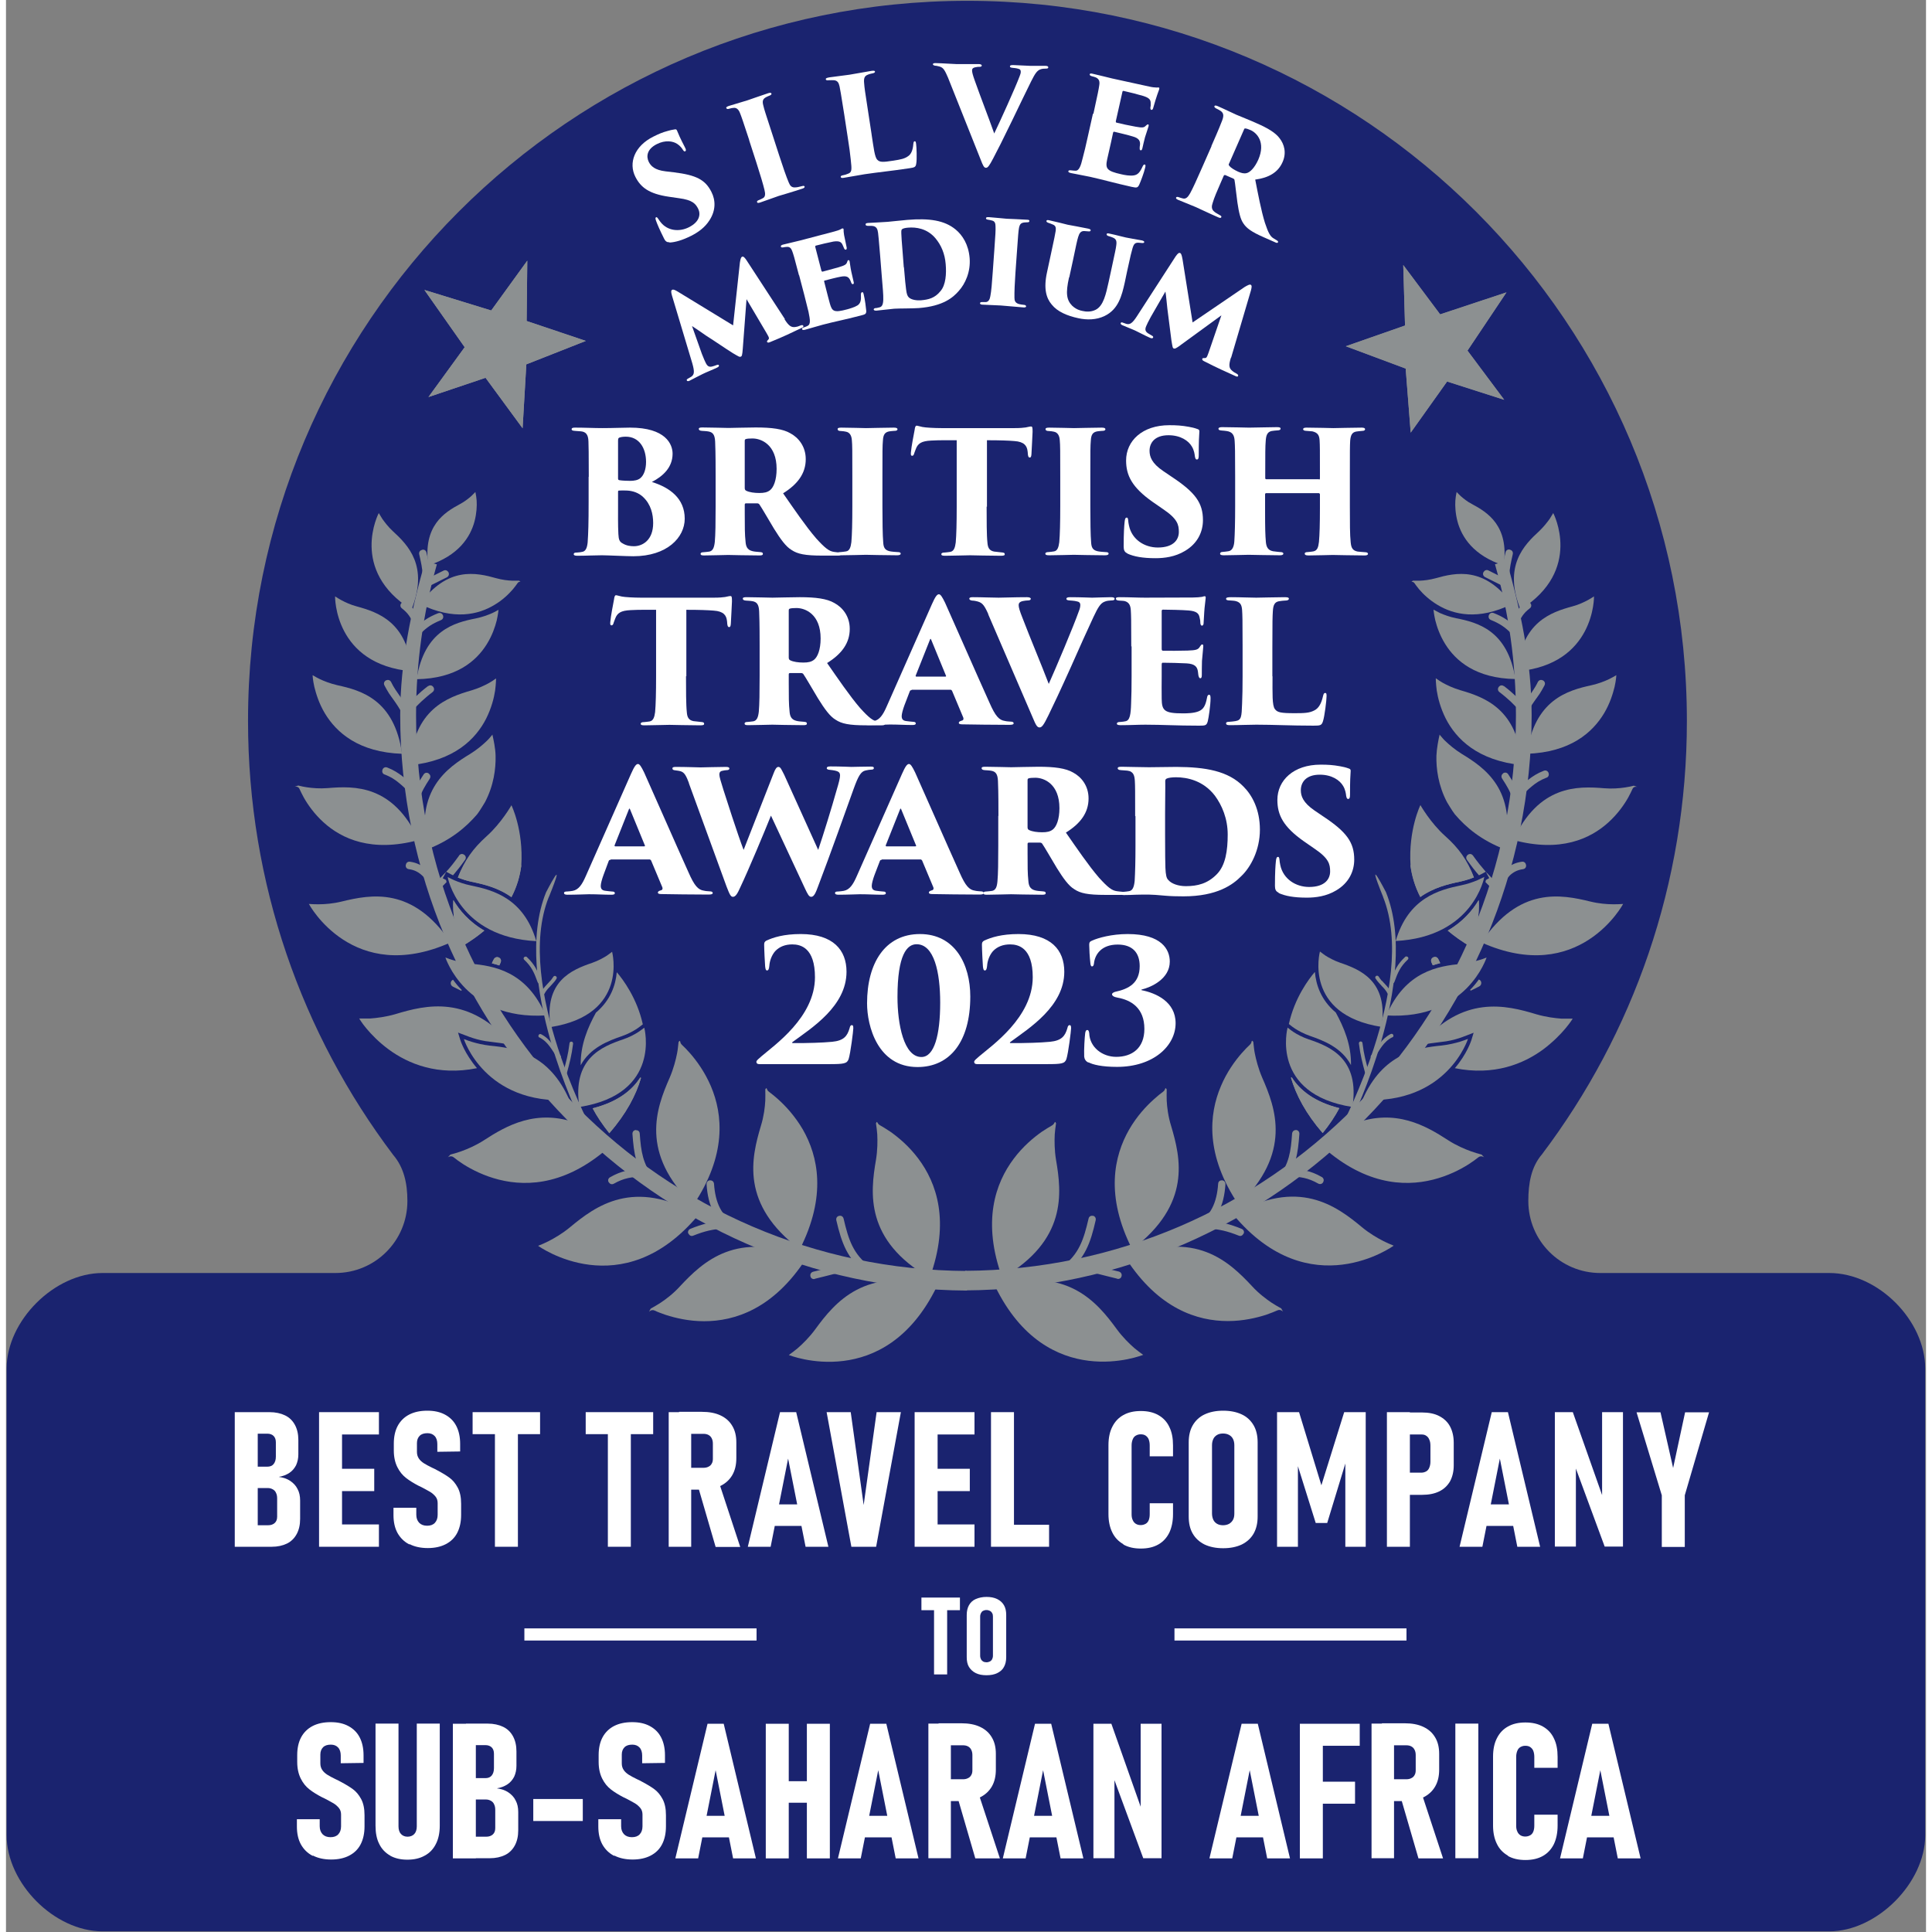 <?xml version="1.0" encoding="UTF-8"?>
<svg id="_2023" data-name="2023" width="120" height="120" xmlns="http://www.w3.org/2000/svg" xmlns:xlink="http://www.w3.org/1999/xlink" viewBox="0 0 118.67 119.41">
  <rect x="0" y="0" width="118.67" height="119.41" fill="#808080" stroke="none"/>
  <defs>
    <style>
      .cls-1 {
        fill-rule: evenodd;
      }

      .cls-1, .cls-2, .cls-3 {
        fill: #8c9091;
      }

      .cls-4 {
        fill: #1a236f;
      }

      .cls-5 {
        fill: #fff;
      }

      .cls-2 {
        stroke: #8c9091;
        stroke-miterlimit: 3.86;
      }

      .cls-2, .cls-6 {
        stroke-width: .75px;
      }

      .cls-6 {
        fill: none;
        stroke: #fff;
        stroke-miterlimit: 10;
      }

      .cls-7 {
        clip-path: url(#clippath-1);
      }

      .cls-8 {
        clip-path: url(#clippath);
      }
    </style>
    <clipPath id="clippath">
      <polygon class="cls-3" points="31.93 26.47 32.16 22.52 35.84 21.07 32.18 19.84 32.22 16.11 29.99 19.19 25.86 17.92 28.35 21.46 26.11 24.54 29.64 23.35 31.93 26.47 31.93 26.47"/>
    </clipPath>
    <clipPath id="clippath-1">
      <polygon class="cls-3" points="82.81 21.4 86.51 22.78 86.82 26.74 89.07 23.58 92.6 24.71 90.33 21.67 92.74 18.07 88.64 19.43 86.36 16.38 86.47 20.12 82.81 21.4 82.81 21.4"/>
    </clipPath>
  </defs>
  <g id="bta23-a08_africa_med_sil">
    <path class="cls-4" d="M98.53,78.68h14.16c3.04,0,5.93,2.95,5.93,5.9v28.85c0,2.95-2.99,5.94-5.93,5.94H5.97c-2.99,0-5.93-2.98-5.93-5.94v-28.85c0-2.94,2.94-5.9,5.93-5.9h14.39c2.46,0,4.45-1.99,4.45-4.45,0-1.1-.22-2.08-.88-2.85h0c-5.63-7.46-8.97-16.75-8.97-26.82C14.95,19.98,34.86.05,59.42.05s44.47,19.93,44.47,44.51c0,10.06-3.33,19.34-8.96,26.79h0c-.66.77-.84,1.78-.84,2.88,0,2.46,1.99,4.45,4.45,4.45"/>
    <g>
      <path class="cls-2" d="M59.39,78.93c-19.02-.1-34.42-15.6-34.42-34.72,0-3.27.45-6.43,1.3-9.43-.85,3-1.53,6.16-1.53,9.43,0,19.12,15.62,35.08,34.65,35.18"/>
      <path class="cls-2" d="M59.28,78.92c19.02-.09,34.42-15.6,34.42-34.72,0-3.27-.45-6.43-1.31-9.43.85,3,1.53,6.16,1.53,9.43,0,19.12-15.62,35.08-34.65,35.18"/>
      <path class="cls-1" d="M24.96,47.29c.25-3.47,2.33-4.19,3.81-4.62.44-.13.82-.31,1.09-.46.11-.06.28-.17.43-.28,0,0,0,.31-.06.76-.07.46-.23,1.08-.55,1.72-.64,1.26-1.96,2.61-4.72,2.89h0Z"/>
      <path class="cls-3" d="M26.99,54.28l.21.11.03.13c-.11.12-.24.24-.38.38-.1.11-.24.08-.32,0-.08-.08-.1-.22,0-.32.23-.23.41-.42.59-.61,0,0,0,0,.09-.09l-.22.41h0ZM28,52.88c.09-.12.22-.12.32-.05.1.07.14.2.05.32-.27.38-.5.67-.74.95l-.12-.06-.3-.16c.27-.29.5-.59.79-.99h0Z"/>
      <path class="cls-1" d="M36.26,68.5c1.55-.39,2.44-1.12,2.94-1.9l.05.02c-.31,1.07-.92,2.22-1.96,3.42-.43-.54-.77-1.05-1.03-1.54h0ZM37.76,60.1c.36.42,1.24,1.58,1.6,3.21-.13.1-.28.22-.39.29-.22.14-.53.31-.9.44-.85.29-1.97.72-2.55,1.8-.02-1.28.45-2.35.94-3.25.92-.78,1.22-1.72,1.29-2.49h0Z"/>
      <path class="cls-3" d="M36.26,68.5c1.55-.39,2.44-1.12,2.94-1.9l.05.02c-.31,1.07-.92,2.22-1.96,3.42-.43-.54-.77-1.05-1.03-1.54h0Z"/>
      <path class="cls-1" d="M37.52,70.68c-2.71,2.53-5.22,2.69-7.05,2.23-.92-.23-1.68-.62-2.2-.95-.26-.17-.47-.32-.6-.43-.18-.14-.36,0-.36,0l.16-.17c.22-.06.47-.13.66-.2.39-.14.91-.36,1.42-.69,1.37-.89,3.25-1.98,5.79-1.03l.07.14.77.62.27-.23c.35.2.71.44,1.08.72h0Z"/>
      <path class="cls-3" d="M29.11,66.02c-2.42.49-4.25-.27-5.46-1.16-.61-.45-1.06-.92-1.37-1.29-.15-.18-.27-.34-.34-.45-.07-.11-.11-.17-.11-.17.22,0,.49,0,.68,0,.41-.03.98-.1,1.56-.27,1.88-.57,4.56-1.23,7.22,1.92-.47-.11-.92-.16-1.33-.21-.43-.04-.82-.14-1.1-.23-.12-.04-.3-.1-.47-.17l-.45-.17.14.46s.07.22.23.54c.16.32.42.75.8,1.2h0Z"/>
      <path class="cls-1" d="M29.56,57.52c-.41.34-.88.68-1.42.99-.41-1.12-.54-2.07-.49-2.88.37.62.96,1.34,1.92,1.89h0ZM31.85,53.49c-.08.63-.26,1.29-.61,1.96-.82-.59-1.73-.8-2.46-.95-.32-.07-.62-.17-.85-.26.41-1.08,1.16-1.84,1.85-2.45.42.61,1.07,1.24,2.06,1.7h0ZM31.21,50.25"/>
      <path class="cls-3" d="M29.56,57.52c-.41.34-.88.68-1.42.99-.41-1.12-.54-2.07-.49-2.88.37.62.96,1.34,1.92,1.89h0Z"/>
      <path class="cls-3" d="M31.85,53.49c-.08.63-.26,1.29-.61,1.96-.82-.59-1.73-.8-2.46-.95-.32-.07-.62-.17-.85-.26.41-1.08.95-1.81,1.77-2.55.92-.82,1.54-1.92,1.54-1.92,0,0,.75,1.52.61,3.72h0Z"/>
      <path class="cls-3" d="M27.48,58.25c-6.05,2.7-8.76-2.38-8.76-2.38.21.02.44.02.62.02.37,0,.88-.04,1.41-.17,1.81-.44,4.4-.94,6.73,2.53h0Z"/>
      <path class="cls-3" d="M30.06,45.39c.08.35.19.86.2,1.32.02.79-.11,1.84-.66,2.88.03-.06-.31.53-.48.74-.68.79-1.62,1.6-3.1,2.17-.72-3.7,1.25-5.04,2.68-5.91.42-.26.77-.56,1.01-.79.11-.1.24-.26.36-.4h0Z"/>
      <path class="cls-1" d="M25.5,51.92c-2.9.78-4.75-.07-5.88-1.1-.57-.52-.96-1.08-1.21-1.52-.12-.22-.21-.41-.27-.54-.08-.19-.3-.13-.3-.13l.22-.08c.19.05.4.09.54.11.33.05.79.09,1.28.05,1.67-.14,4.04-.21,5.63,3.2h0Z"/>
      <path class="cls-3" d="M24.49,46.59c-2.7-.09-4.07-1.32-4.78-2.5-.36-.6-.54-1.19-.65-1.63-.1-.44-.11-.73-.11-.73.15.09.32.18.44.24.27.13.66.28,1.09.38,1.47.32,3.53.89,4,4.24h0Z"/>
      <path class="cls-1" d="M25.38,41.97c.48-3.01,2.34-3.49,3.67-3.75.39-.08.74-.21.99-.32.1-.04.26-.13.4-.21,0,0-.02.27-.11.66-.1.4-.28.93-.61,1.46-.65,1.05-1.9,2.13-4.34,2.17h0Z"/>
      <path class="cls-3" d="M25.08,41.49c-4.81-.42-4.74-4.63-4.74-4.63.14.09.28.18.38.23.24.13.58.29.96.39,1.31.36,3.14.96,3.4,4h0Z"/>
      <path class="cls-3" d="M25.07,37.68c-3.89-2.44-2.03-5.97-2.03-5.97.08.14.17.28.22.36.15.21.36.49.64.75.95.87,2.24,2.17,1.16,4.86h0Z"/>
      <path class="cls-3" d="M25.59,37.33c1.7-2.34,3.48-1.94,4.72-1.59.36.1.71.14.97.15.1,0,.27,0,.43,0,.06.04.09.05.09.06,0,0-.11-.01-.18.09-.06.09-.16.22-.28.37-.25.29-.63.67-1.14.97-1,.61-2.52.98-4.6-.04h0Z"/>
      <path class="cls-3" d="M29.01,30.4c.04.18.07.39.08.54.02.33,0,.78-.13,1.28-.26.98-.99,2.12-2.86,2.73-.34-2.46,1-3.28,1.97-3.8.28-.15.52-.34.69-.49.06-.06.16-.16.25-.25h0Z"/>
      <path class="cls-3" d="M42.48,74.49c-3.33-3.23-2.29-5.99-1.46-7.88.24-.56.38-1.11.46-1.52.04-.19.06-.46.09-.69.15-.18.04.03.21.18.13.12.31.3.51.53.41.47.91,1.16,1.28,2.03.74,1.74.98,4.26-1.09,7.34h0Z"/>
      <path class="cls-3" d="M42.79,75.1c-4.73,5.66-9.9,1.9-9.9,1.9.21-.08.45-.19.63-.28.37-.19.86-.47,1.33-.86,1.59-1.32,3.94-3.08,7.95-.76h0Z"/>
      <path class="cls-3" d="M49.07,77.22c-3.7-2.79-3-5.66-2.41-7.64.18-.58.25-1.15.27-1.56.01-.2,0-.47,0-.69.13-.19.04.02.23.15.14.11.34.26.57.47.46.41,1.04,1.04,1.52,1.86.94,1.64,1.49,4.1-.19,7.41h0Z"/>
      <path class="cls-1" d="M49.45,77.79c-2.02,3.12-4.42,3.87-6.3,3.87-.95,0-1.78-.2-2.37-.39-.29-.1-.53-.19-.69-.27-.21-.09-.35.08-.35.08l.11-.2c.2-.11.42-.24.59-.35.35-.23.8-.57,1.21-1.02,1.41-1.51,3.53-3.55,7.8-1.73h0Z"/>
      <path class="cls-3" d="M43.51,72.95c.12,0,.23.06.25.21.08,1.15.44,2.06,1.47,2.57.13.06.16.2.11.31-.05.11-.17.17-.31.11-1.2-.59-1.64-1.62-1.73-2.95,0-.15.09-.24.21-.25h0Z"/>
      <path class="cls-3" d="M42.17,76.25c-.04-.11-.01-.24.13-.3.74-.3,1.31-.45,2.14-.48.15,0,.23.1.24.22,0,.12-.07.23-.22.24-.77.03-1.3.17-1.98.44-.14.06-.25-.02-.3-.13h0Z"/>
      <path class="cls-3" d="M38.93,69.85c.12,0,.23.06.24.21.08,1.13.19,1.87.87,2.75.09.12.05.25-.04.32-.09.08-.23.08-.32-.04-.75-.96-.87-1.77-.96-3-.01-.15.09-.24.21-.25h0Z"/>
      <path class="cls-3" d="M37.25,73.07c-.06-.1-.04-.24.09-.31.7-.4,1.24-.49,2.06-.49.15,0,.23.11.23.23s-.08.23-.23.23c-.73,0-1.21.08-1.83.43-.13.07-.25.02-.31-.09h0Z"/>
      <path class="cls-3" d="M30.03,59.54c.04-.08.07-.17.12-.25.07-.13.2-.16.31-.11.11.05.17.17.11.31l-.08.18c-.15-.05-.3-.09-.45-.13h0Z"/>
      <path class="cls-3" d="M30.03,59.54c.04-.08.07-.17.12-.25.07-.13.2-.16.31-.11.11.05.17.17.11.31l-.08.18c-.15-.05-.3-.09-.45-.13h0Z"/>
      <path class="cls-3" d="M27.63,60.55c.15.21.33.43.54.64l-.03.05c-.16-.08-.33-.17-.52-.26-.18-.09-.18-.35.02-.43h0Z"/>
      <path class="cls-3" d="M25.74,54.13c-.22-.21-.47-.36-.84-.41-.15-.02-.21-.14-.19-.26.02-.12.11-.22.26-.2.43.06.74.23,1.01.47.13.12.25.25.37.4.12.15.24.31.37.48.09.12.05.25-.04.32-.09.07-.23.08-.32-.04-.11-.15-.21-.28-.31-.41-.1-.13-.2-.25-.31-.35h0Z"/>
      <path class="cls-3" d="M23.4,47.87c-.14-.05-.17-.19-.13-.3.04-.11.16-.19.3-.13.39.15.68.34.95.55.27.22.53.47.84.75.11.1.1.24.02.33-.08.09-.21.12-.32.02-.29-.26-.52-.5-.77-.7-.25-.21-.52-.38-.88-.52h0Z"/>
      <path class="cls-3" d="M26.12,47.81c.1.06.15.19.07.32-.3.47-.5.77-.66,1.32-.04.14-.17.19-.29.15-.11-.03-.2-.14-.15-.29.18-.6.39-.93.72-1.44.08-.13.22-.13.32-.07h0Z"/>
      <path class="cls-3" d="M26.09,42.41c.12-.09.25-.05.32.05.07.09.07.23-.05.32-.28.21-.49.4-.7.59-.2.19-.4.4-.65.65-.11.11-.24.08-.32,0-.08-.08-.11-.22,0-.33.26-.26.47-.48.68-.68.21-.2.43-.39.72-.61h0Z"/>
      <path class="cls-3" d="M23.67,42.85c-.09-.15-.19-.31-.28-.49-.07-.14,0-.26.1-.31.11-.05.24-.03.31.1.09.19.19.35.28.49.1.15.19.28.29.42.19.27.39.54.57.93.06.13,0,.26-.11.31-.11.05-.24.03-.3-.11-.19-.39-.38-.66-.57-.93-.1-.13-.19-.27-.29-.41h0Z"/>
      <path class="cls-3" d="M27.01,38.03c.04.11.01.24-.13.3-.54.22-.86.43-1.3.87-.11.11-.24.08-.32,0-.09-.09-.11-.22,0-.33.48-.49.85-.73,1.45-.97.14-.05.25.02.3.13h0Z"/>
      <path class="cls-3" d="M24.44,37.28c.07-.09.2-.13.32-.04.44.34.69.69.88,1.26.05.14-.03.25-.15.29-.11.04-.24,0-.29-.15-.16-.47-.36-.75-.73-1.04-.12-.09-.11-.23-.04-.32h0Z"/>
      <path class="cls-3" d="M27.35,35.37c.05.11.03.24-.1.31l-.92.46c-.13.07-.25,0-.31-.1-.05-.11-.03-.24.1-.31l.92-.46c.13-.07.25,0,.31.1h0Z"/>
      <path class="cls-3" d="M25.72,33.98c.12-.03.24.03.27.18.12.53.21.86.23,1.42,0,.15-.1.24-.22.24-.12,0-.23-.07-.24-.22-.03-.53-.11-.84-.22-1.34-.03-.15.06-.25.17-.27h0Z"/>
      <path class="cls-3" d="M33.55,55.44c-1.1,2.75-.39,6.4.56,9.33.81,2.48,1.81,4.5,2.11,5.07l-.06.05-.58-.47c-.16-.33-1.16-2.44-1.92-5.09-.82-2.89-1.38-6.46-.28-9.18,0,0,1.35-2.62.18.28Z"/>
      <path class="cls-3" d="M39.45,63.52s1.1,4.1-4.01,4.9c-.46-2.99,1.38-3.73,2.7-4.18.39-.13.72-.31.95-.46.1-.06.23-.17.36-.26h0Z"/>
      <path class="cls-3" d="M34.83,67.99c-5.25.3-6.53-3.77-6.53-3.77.17.07.36.13.48.17.3.09.7.19,1.15.24,1.5.15,3.64.47,4.9,3.37h0Z"/>
      <path class="cls-3" d="M37.46,58.82s1.05,3.9-3.8,4.66c-.43-2.84,1.31-3.54,2.57-3.97.37-.13.68-.3.9-.44.09-.06.22-.16.34-.25h0Z"/>
      <path class="cls-3" d="M33.36,62.76c-2.51.15-4.05-.76-4.97-1.68-.46-.47-.77-.94-.96-1.3-.1-.18-.16-.33-.21-.44-.04-.1-.06-.16-.06-.16.17.07.34.13.46.16.28.08.67.18,1.09.22,1.43.14,3.46.44,4.65,3.2h0Z"/>
      <path class="cls-3" d="M32.78,58.17c-4.82-.25-5.48-3.96-5.48-3.96.15.08.32.15.42.2.26.11.62.24,1.02.32,1.35.28,3.26.77,4.04,3.45h0Z"/>
      <path class="cls-3" d="M34.95,64.38c.06,0,.11.06.1.13-.09.73-.21,1.16-.4,1.88-.02.07-.08.1-.14.08-.06-.02-.1-.07-.08-.14.19-.71.31-1.12.4-1.85,0-.07.07-.11.13-.1h0Z"/>
      <path class="cls-3" d="M32.97,64.13c-.06-.03-.08-.1-.05-.16.03-.05.09-.08.15-.05.31.16.5.36.67.58.17.22.32.47.54.75.04.06.03.12-.02.16-.05.04-.12.04-.16-.02-.21-.27-.34-.51-.5-.72-.16-.21-.34-.4-.63-.55h0Z"/>
      <path class="cls-3" d="M33.63,60.64c.07-.08.13-.16.2-.27.04-.06.11-.07.16-.03.05.03.07.1.03.16-.06.1-.13.19-.2.26-.07.08-.13.14-.19.21-.13.13-.25.26-.36.47-.03.06-.1.08-.15.05-.06-.03-.08-.09-.05-.16.11-.21.24-.35.36-.48.06-.07.13-.13.19-.21h0Z"/>
      <path class="cls-3" d="M32.03,59.15s.11-.06.16,0c.48.45.66.83.89,1.48.02.07-.01.13-.07.15-.06.02-.12,0-.15-.07-.22-.61-.38-.97-.83-1.39-.05-.05-.05-.12,0-.16h0Z"/>
      <g>
        <polygon class="cls-3" points="31.93 26.47 32.16 22.52 35.84 21.07 32.18 19.84 32.22 16.11 29.99 19.19 25.86 17.92 28.35 21.46 26.11 24.54 29.64 23.35 31.93 26.47 31.93 26.47"/>
        <g class="cls-8">
          <polygon class="cls-3" points="29.96 18.93 30.46 21.28 25.5 17.67 29.96 18.93 29.96 18.93"/>
          <polygon class="cls-3" points="32.41 19.61 30.46 21.28 32.28 15.84 32.41 19.61 32.41 19.61"/>
          <polygon class="cls-3" points="29.96 18.93 30.46 21.28 32.28 15.84 29.96 18.93 29.96 18.93"/>
          <polygon class="cls-3" points="32.41 19.61 30.46 21.28 36.16 21.06 32.41 19.61 32.41 19.61"/>
          <polygon class="cls-3" points="36.16 21.06 30.46 21.28 32.46 22.74 36.16 21.06 36.16 21.06"/>
          <polygon class="cls-3" points="32.46 22.74 30.46 21.28 32.09 27.05 32.46 22.74 32.46 22.74"/>
          <polygon class="cls-3" points="32.09 27.05 30.46 21.28 29.54 23.7 32.09 27.05 32.09 27.05"/>
          <polygon class="cls-3" points="29.54 23.7 30.46 21.28 25.95 24.65 29.54 23.7 29.54 23.7"/>
          <polygon class="cls-3" points="25.95 24.65 30.46 21.28 28.18 21.47 25.95 24.65 25.95 24.65"/>
          <polygon class="cls-3" points="28.18 21.47 30.46 21.28 25.5 17.67 28.18 21.47 28.18 21.47"/>
        </g>
      </g>
      <g>
        <polygon class="cls-3" points="82.81 21.4 86.51 22.78 86.82 26.74 89.07 23.58 92.6 24.71 90.33 21.67 92.74 18.07 88.64 19.43 86.36 16.38 86.47 20.12 82.81 21.4 82.81 21.4"/>
        <g class="cls-7">
          <polygon class="cls-3" points="90.58 21.71 88.19 21.51 93.09 17.81 90.58 21.71 90.58 21.71"/>
          <polygon class="cls-3" points="89.22 23.87 88.19 21.51 92.84 24.84 89.22 23.87 89.22 23.87"/>
          <polygon class="cls-3" points="90.58 21.71 88.19 21.51 92.84 24.84 90.58 21.71 90.58 21.71"/>
          <polygon class="cls-3" points="89.22 23.87 88.19 21.51 86.74 27.05 89.22 23.87 89.22 23.87"/>
          <polygon class="cls-3" points="86.74 27.05 88.19 21.51 86.22 23 86.74 27.05 86.74 27.05"/>
          <polygon class="cls-3" points="86.22 23 88.19 21.51 82.22 21.38 86.22 23 86.22 23"/>
          <polygon class="cls-3" points="82.22 21.38 88.19 21.51 86.16 19.92 82.22 21.38 82.22 21.38"/>
          <polygon class="cls-3" points="86.16 19.92 88.19 21.51 86.3 16.19 86.16 19.92 86.16 19.92"/>
          <polygon class="cls-3" points="86.3 16.19 88.19 21.51 88.68 19.27 86.3 16.19 86.3 16.19"/>
          <polygon class="cls-3" points="88.68 19.27 88.19 21.51 93.09 17.81 88.68 19.27 88.68 19.27"/>
        </g>
      </g>
      <path class="cls-3" d="M57.09,78.98c-4.01-2.32-3.67-5.25-3.32-7.29.1-.6.1-1.17.08-1.58-.01-.2-.05-.46-.08-.68.1-.21.04.01.25.12.15.08.37.22.63.39.51.36,1.16.9,1.73,1.66,1.14,1.51,1.98,3.89.71,7.38h0Z"/>
      <path class="cls-3" d="M48.38,83.75c.18-.13.4-.29.55-.42.31-.27.72-.67,1.08-1.16,1.22-1.67,3.08-3.95,7.53-2.67-3.23,6.64-9.15,4.25-9.15,4.25h0Z"/>
      <path class="cls-3" d="M51.49,75.15c.12-.03.24.02.28.17.3,1.29.59,2.2,1.63,2.97.12.09.12.23.05.32-.07.1-.2.14-.32.05-1.13-.84-1.48-1.83-1.81-3.24-.03-.15.06-.25.17-.27h0Z"/>
      <path class="cls-3" d="M49.99,79.05c-.15.03-.25-.06-.27-.17-.03-.12.03-.24.17-.28.45-.1.8-.2,1.15-.29.35-.08.71-.15,1.17-.18.15-.01.24.09.24.21,0,.12-.06.24-.21.25-.45.03-.8.09-1.14.17-.34.08-.68.18-1.12.28h0Z"/>
      <path class="cls-1" d="M93.7,47.28c-.25-3.47-2.33-4.19-3.81-4.62-.44-.13-.82-.31-1.09-.46-.11-.06-.28-.17-.43-.28,0,0,0,.31.06.76.07.46.23,1.08.55,1.72.64,1.26,1.96,2.61,4.72,2.89h0Z"/>
      <path class="cls-3" d="M91.68,54.28l-.22-.4c.09.1.09.09.09.09.17.19.36.38.59.61.1.11.08.24,0,.32-.08.09-.22.11-.32,0-.14-.14-.26-.26-.38-.38l.03-.13.21-.12h0ZM90.67,52.88c.29.41.53.7.79,1l-.3.16-.12.06c-.25-.28-.47-.57-.74-.95-.09-.12-.04-.25.05-.32.1-.07.23-.07.32.05h0Z"/>
      <path class="cls-1" d="M82.41,68.49c-.26.49-.6,1.01-1.03,1.54-1.04-1.2-1.64-2.35-1.96-3.42l.05-.02c.5.78,1.38,1.51,2.94,1.9h0ZM80.9,60.09c.07.76.36,1.71,1.29,2.49.49.9.96,1.97.94,3.25-.58-1.09-1.69-1.51-2.55-1.81-.37-.13-.68-.3-.9-.44-.11-.07-.26-.18-.39-.29.36-1.63,1.24-2.79,1.6-3.21h0Z"/>
      <path class="cls-3" d="M82.41,68.49c-1.55-.39-2.44-1.11-2.94-1.9l-.05.02c.31,1.07.92,2.22,1.96,3.42.43-.53.77-1.05,1.03-1.54h0Z"/>
      <path class="cls-1" d="M81.15,70.68c2.71,2.53,5.22,2.69,7.05,2.23.92-.23,1.68-.62,2.2-.95.26-.17.47-.32.6-.43.18-.14.36,0,.36,0l-.16-.17c-.22-.06-.47-.13-.65-.2-.39-.14-.91-.36-1.42-.69-1.37-.89-3.25-1.98-5.79-1.03l-.07.14-.77.62-.27-.23c-.35.2-.71.44-1.08.72h0Z"/>
      <path class="cls-3" d="M89.55,66.02c2.42.49,4.25-.27,5.46-1.16.6-.45,1.06-.92,1.37-1.29.15-.18.27-.34.34-.44.08-.11.11-.17.11-.17-.22,0-.49,0-.68,0-.41-.03-.98-.1-1.56-.27-1.88-.57-4.56-1.23-7.22,1.92.47-.11.93-.16,1.33-.21.43-.04.82-.14,1.1-.23.12-.04.3-.1.47-.17l.44-.17-.14.46s-.07.22-.23.54c-.16.32-.42.76-.8,1.2h0Z"/>
      <path class="cls-1" d="M89.11,57.52c.95-.55,1.55-1.27,1.92-1.89.05.81-.08,1.76-.49,2.89-.55-.32-1.02-.65-1.42-1h0ZM86.81,53.48c.99-.47,1.64-1.09,2.06-1.7.69.61,1.45,1.37,1.85,2.45-.23.09-.53.19-.85.26-.73.15-1.64.37-2.46.95-.34-.67-.53-1.34-.61-1.96h0ZM87.46,50.24"/>
      <path class="cls-3" d="M89.11,57.52c.41.34.88.68,1.42,1,.41-1.12.54-2.07.49-2.89-.37.62-.97,1.34-1.92,1.89h0Z"/>
      <path class="cls-3" d="M86.81,53.48c.08.63.26,1.29.61,1.96.82-.59,1.73-.8,2.46-.95.32-.07.62-.17.85-.26-.41-1.08-.95-1.82-1.77-2.55-.92-.82-1.54-1.92-1.54-1.92,0,0-.75,1.52-.61,3.72h0Z"/>
      <path class="cls-3" d="M91.19,58.25c6.05,2.7,8.76-2.38,8.76-2.38-.21.02-.44.02-.62.02-.37,0-.88-.04-1.41-.17-1.8-.44-4.4-.94-6.73,2.53h0Z"/>
      <path class="cls-3" d="M88.61,45.39c-.08.35-.18.86-.2,1.32-.02.79.11,1.84.66,2.88-.03-.06.31.53.48.74.68.8,1.62,1.6,3.1,2.17.72-3.7-1.25-5.04-2.68-5.91-.42-.26-.77-.56-1.01-.79-.11-.1-.24-.26-.36-.4h0Z"/>
      <path class="cls-1" d="M93.17,51.92c2.9.78,4.75-.07,5.88-1.1.57-.52.96-1.08,1.21-1.52.12-.22.21-.41.27-.54.08-.19.3-.12.3-.12l-.22-.08c-.19.05-.4.09-.54.11-.33.05-.79.09-1.28.05-1.66-.14-4.04-.21-5.63,3.2h0Z"/>
      <path class="cls-3" d="M93.99,46.59c2.7-.09,4.07-1.32,4.78-2.5.36-.6.54-1.19.65-1.63.1-.44.11-.73.11-.73-.15.09-.32.18-.44.24-.27.13-.65.28-1.09.38-1.47.32-3.53.89-4,4.24h0Z"/>
      <path class="cls-1" d="M93.29,41.96c-.48-3.01-2.34-3.49-3.67-3.75-.39-.08-.74-.21-.99-.32-.1-.05-.25-.13-.4-.21,0,0,.02.27.11.66.1.4.28.93.61,1.46.65,1.05,1.9,2.13,4.34,2.17h0Z"/>
      <path class="cls-3" d="M93.41,41.49c4.81-.42,4.74-4.63,4.74-4.63-.14.09-.28.18-.38.23-.24.13-.58.29-.96.39-1.31.36-3.14.96-3.4,4h0Z"/>
      <path class="cls-3" d="M93.6,37.68c3.89-2.44,2.03-5.97,2.03-5.97-.08.14-.17.28-.22.36-.15.21-.37.49-.64.75-.95.87-2.24,2.17-1.16,4.86h0Z"/>
      <path class="cls-3" d="M93.08,37.33c-1.7-2.34-3.48-1.94-4.72-1.59-.37.1-.71.14-.97.15-.1,0-.27,0-.43,0-.06.04-.09.05-.09.06,0,.01.11-.01.18.09.06.09.16.22.28.37.25.3.64.67,1.14.97,1,.61,2.52.98,4.6-.04h0Z"/>
      <path class="cls-3" d="M89.66,30.4c-.04.18-.07.39-.08.54-.02.33,0,.78.13,1.28.26.98.99,2.12,2.86,2.73.34-2.46-1-3.28-1.97-3.8-.29-.15-.52-.34-.69-.49-.07-.06-.16-.16-.25-.25h0Z"/>
      <path class="cls-3" d="M76.18,74.48c3.33-3.23,2.29-5.99,1.46-7.88-.24-.56-.38-1.11-.46-1.52-.04-.19-.06-.46-.09-.69-.15-.17-.04.03-.21.18-.13.12-.31.3-.51.53-.41.47-.91,1.15-1.28,2.03-.74,1.74-.98,4.25,1.09,7.33h0Z"/>
      <path class="cls-3" d="M75.87,75.09c4.73,5.66,9.9,1.9,9.9,1.9-.21-.08-.45-.19-.63-.28-.37-.19-.86-.47-1.33-.86-1.59-1.32-3.94-3.08-7.95-.76h0Z"/>
      <path class="cls-3" d="M69.6,77.22c3.7-2.8,3-5.66,2.41-7.64-.18-.58-.25-1.15-.27-1.56-.01-.2,0-.47,0-.69-.13-.19-.04.02-.23.15-.14.1-.34.26-.57.47-.46.41-1.04,1.03-1.52,1.86-.94,1.64-1.49,4.1.19,7.41h0Z"/>
      <path class="cls-1" d="M69.22,77.78c2.02,3.12,4.42,3.87,6.3,3.87.95,0,1.78-.2,2.37-.39.29-.1.53-.2.69-.27.21-.09.35.08.35.08l-.11-.2c-.2-.11-.42-.24-.59-.35-.34-.23-.8-.57-1.21-1.02-1.41-1.51-3.53-3.55-7.8-1.73h0Z"/>
      <path class="cls-3" d="M75.16,72.95c-.12,0-.23.06-.24.21-.08,1.15-.44,2.06-1.48,2.57-.13.06-.16.2-.11.31.05.11.17.17.31.11,1.2-.59,1.64-1.62,1.73-2.95,0-.15-.09-.24-.21-.25h0Z"/>
      <path class="cls-3" d="M76.5,76.25c.04-.11.01-.24-.13-.3-.74-.3-1.31-.45-2.14-.48-.15,0-.23.1-.24.22,0,.12.07.23.22.24.77.03,1.3.17,1.98.44.14.06.25-.02.3-.13h0Z"/>
      <path class="cls-3" d="M79.74,69.84c-.12,0-.23.07-.25.22-.08,1.12-.18,1.87-.87,2.75-.09.12-.05.25.04.32.09.07.23.08.32-.04.75-.96.87-1.77.96-3,.01-.15-.09-.24-.21-.25h0Z"/>
      <path class="cls-3" d="M81.41,73.06c.06-.1.04-.24-.08-.31-.7-.4-1.24-.49-2.06-.49-.15,0-.23.11-.23.23s.08.23.23.23c.73,0,1.21.08,1.83.43.13.07.25.02.31-.08h0Z"/>
      <path class="cls-3" d="M88.64,59.53c-.15.04-.3.08-.45.13l-.08-.18c-.06-.13,0-.25.11-.31.11-.05.24-.03.31.11.04.08.08.17.12.25h0Z"/>
      <path class="cls-3" d="M88.64,59.53c-.04-.08-.08-.17-.12-.25-.07-.14-.2-.16-.31-.11-.11.05-.17.17-.11.31l.08.18c.15-.05.3-.09.45-.13h0Z"/>
      <path class="cls-3" d="M91.03,60.54c-.15.21-.33.43-.54.64l.04.05c.16-.08.33-.17.52-.26.18-.09.18-.35-.01-.43h0Z"/>
      <path class="cls-3" d="M92.92,54.13c.22-.21.47-.36.84-.41.15-.02.21-.14.19-.26-.02-.12-.11-.22-.26-.2-.43.06-.74.23-1,.47-.13.12-.25.25-.37.4-.12.15-.24.31-.37.48-.09.12-.05.25.04.32.09.07.23.08.32-.04.11-.15.21-.29.31-.41.1-.13.2-.25.31-.35h0Z"/>
      <path class="cls-3" d="M95.21,48.07c.14-.05.17-.19.13-.3-.04-.11-.16-.19-.3-.13-.39.15-.68.34-.95.55-.27.22-.53.47-.84.76-.11.1-.1.24-.02.33.08.09.21.12.32.01.29-.26.52-.5.77-.7.25-.21.52-.38.88-.52h0Z"/>
      <path class="cls-3" d="M92.54,47.8c-.1.06-.15.19-.07.32.3.47.5.77.66,1.32.04.14.17.19.29.15.11-.03.2-.14.15-.29-.18-.6-.39-.93-.72-1.44-.08-.13-.22-.13-.32-.07h0Z"/>
      <path class="cls-3" d="M92.58,42.41c-.12-.09-.25-.05-.32.05-.07.09-.07.23.05.32.28.21.49.4.7.59.2.2.4.4.65.65.11.11.24.08.32,0,.08-.08.11-.22,0-.33-.26-.26-.47-.47-.68-.68-.21-.2-.43-.39-.72-.61h0Z"/>
      <path class="cls-3" d="M94.81,42.85c.09-.15.19-.31.28-.49.07-.14,0-.26-.1-.31-.11-.05-.24-.03-.31.1-.09.19-.19.35-.28.49s-.19.28-.29.42c-.19.27-.39.54-.57.93-.07.13,0,.26.11.31.11.05.24.03.3-.11.19-.39.38-.66.57-.93.1-.13.19-.27.29-.41h0Z"/>
      <path class="cls-3" d="M91.65,38.02c-.04.11-.01.24.13.3.54.22.86.43,1.3.87.11.11.24.08.32,0,.08-.09.1-.22,0-.33-.48-.49-.85-.73-1.45-.97-.14-.05-.25.02-.3.13h0Z"/>
      <path class="cls-3" d="M94.22,37.28c-.07-.09-.2-.13-.32-.04-.44.34-.69.69-.88,1.26-.05.14.03.25.14.29.11.04.24,0,.29-.15.16-.47.36-.76.73-1.04.12-.09.11-.23.04-.32h0Z"/>
      <path class="cls-3" d="M91.32,35.36c-.06.11-.03.24.1.31l.92.46c.13.07.25,0,.31-.1.05-.11.03-.24-.1-.31l-.92-.46c-.13-.07-.25,0-.31.1h0Z"/>
      <path class="cls-3" d="M92.95,33.97c-.12-.03-.24.03-.27.18-.12.53-.21.86-.23,1.42,0,.15.1.24.22.24.12,0,.23-.07.24-.22.03-.53.11-.84.22-1.34.03-.15-.06-.25-.17-.27h0Z"/>
      <path class="cls-3" d="M85.11,55.43c1.1,2.75.39,6.4-.56,9.33-.81,2.48-1.81,4.5-2.11,5.07l.06.05.59-.47c.16-.33,1.16-2.44,1.92-5.09.82-2.89,1.38-6.46.28-9.18,0,0-1.35-2.62-.18.28Z"/>
      <path class="cls-3" d="M79.21,63.52s-1.1,4.1,4.01,4.9c.46-2.99-1.37-3.73-2.7-4.18-.39-.13-.72-.31-.95-.46-.1-.06-.23-.17-.36-.27h0Z"/>
      <path class="cls-3" d="M83.83,67.98c5.25.3,6.53-3.77,6.53-3.77-.17.07-.36.13-.48.17-.3.09-.7.19-1.15.24-1.5.15-3.64.47-4.9,3.37h0Z"/>
      <path class="cls-3" d="M81.21,58.81s-1.05,3.9,3.81,4.66c.43-2.84-1.31-3.54-2.57-3.97-.37-.13-.68-.3-.9-.44-.09-.06-.22-.16-.34-.25h0Z"/>
      <path class="cls-3" d="M85.31,62.76c2.51.15,4.05-.76,4.97-1.68.46-.47.77-.94.96-1.3.1-.18.16-.33.21-.44.04-.1.06-.16.06-.16-.17.07-.34.13-.46.16-.28.08-.67.18-1.09.23-1.43.14-3.46.44-4.65,3.2h0Z"/>
      <path class="cls-3" d="M85.89,58.16c4.82-.25,5.48-3.96,5.48-3.96-.16.08-.32.15-.42.2-.26.11-.62.24-1.02.32-1.35.28-3.26.77-4.04,3.45h0Z"/>
      <path class="cls-3" d="M83.72,64.37c-.06,0-.11.06-.1.13.09.73.21,1.16.4,1.88.02.07.08.1.14.08.06-.02.1-.07.08-.14-.19-.71-.31-1.12-.4-1.85,0-.07-.07-.11-.13-.1h0Z"/>
      <path class="cls-3" d="M85.69,64.12c.06-.04.08-.1.05-.16-.03-.06-.09-.08-.16-.05-.3.16-.5.36-.67.58-.17.22-.32.47-.54.75-.04.06-.03.12.02.16.05.04.12.04.16-.02.21-.26.34-.51.5-.72.16-.21.34-.4.63-.55h0Z"/>
      <path class="cls-3" d="M85.04,60.63c-.07-.08-.13-.16-.2-.27-.04-.06-.1-.07-.16-.04-.05.04-.07.1-.03.16.07.1.13.19.2.26.07.08.13.14.19.21.13.13.25.26.36.47.03.06.1.08.15.05.06-.03.08-.09.05-.16-.11-.21-.24-.35-.36-.48-.06-.07-.13-.13-.19-.21h0Z"/>
      <path class="cls-3" d="M86.64,59.14s-.11-.06-.16,0c-.48.45-.66.83-.89,1.48-.02.07.01.13.07.15.06.02.12,0,.15-.07.22-.61.38-.97.83-1.39.05-.05.05-.12,0-.16h0Z"/>
      <path class="cls-3" d="M61.58,78.98c4.01-2.32,3.67-5.25,3.32-7.29-.1-.6-.1-1.17-.08-1.58.01-.2.05-.46.08-.68-.1-.21-.04.01-.25.13-.16.09-.37.22-.63.39-.51.36-1.16.9-1.73,1.66-1.14,1.51-1.98,3.89-.71,7.38h0Z"/>
      <path class="cls-3" d="M70.29,83.74c-.18-.13-.4-.29-.55-.42-.31-.27-.72-.67-1.08-1.16-1.22-1.67-3.08-3.95-7.53-2.67,3.23,6.64,9.15,4.25,9.15,4.25h0Z"/>
      <path class="cls-3" d="M67.18,75.15c-.12-.03-.24.03-.27.17-.3,1.29-.59,2.2-1.63,2.97-.12.09-.12.23-.05.32.07.1.2.14.32.05,1.13-.84,1.48-1.83,1.8-3.24.03-.15-.05-.25-.17-.28h0Z"/>
      <path class="cls-3" d="M68.68,79.04c.15.03.25-.06.27-.17.03-.12-.03-.24-.17-.28-.45-.1-.8-.2-1.15-.29-.35-.08-.71-.15-1.18-.17-.15-.01-.24.09-.24.21,0,.12.07.23.21.24.45.03.8.09,1.14.17.34.08.68.18,1.12.28h0Z"/>
    </g>
    <g>
      <path class="cls-5" d="M40.99,14.97c-.15.01-.24-.07-.31-.21-.3-.6-.42-.89-.5-1.11-.05-.14-.05-.2,0-.22.05-.03.09.04.13.09.04.07.09.13.15.21.43.55,1.16.61,1.74.32.7-.35.74-.83.58-1.15-.16-.31-.35-.54-1.19-.65l-.62-.09c-1.23-.18-1.74-.58-2.07-1.23-.43-.85-.07-1.9,1.12-2.49.32-.16.55-.26.89-.35.13-.04.27-.07.41-.09.09-.02.12,0,.15.06.1.24.16.4.5,1.06.07.13.07.2.01.23-.04.02-.08.01-.15-.1-.04-.07-.16-.24-.35-.36-.26-.17-.73-.25-1.26.02-.61.31-.66.76-.49,1.1.13.25.36.5,1.04.58l.51.06c1.39.17,1.94.46,2.32,1.21.26.51.28,1.13-.11,1.74-.3.48-.74.77-1.13.97-.56.28-.99.4-1.34.42Z"/>
      <path class="cls-5" d="M45.94,8.67c-.4-1.22-.48-1.45-.58-1.7-.09-.22-.22-.33-.41-.3-.06,0-.14.02-.25.05-.09.03-.16.02-.18-.04-.02-.05.02-.08.15-.13.32-.1,1.1-.33,1.16-.35.07-.02.99-.35,1.28-.44.13-.04.18-.03.2.02.02.06-.04.1-.12.13-.08.03-.12.05-.22.1-.19.11-.24.23-.16.52.06.26.13.46.53,1.69l.45,1.39c.2.62.45,1.35.59,1.67.08.2.18.33.43.3.11,0,.26-.05.36-.07.13-.04.18-.02.19.02.01.04-.01.09-.14.13-.54.18-1.39.43-1.46.45-.04.01-.86.31-1.13.4-.13.04-.19.05-.21-.02-.02-.06.04-.1.13-.13.08-.03.15-.07.23-.11.16-.08.16-.27.1-.51-.08-.34-.25-.91-.5-1.69l-.45-1.39Z"/>
      <path class="cls-5" d="M53.5,8.31c.13.83.19,1.42.36,1.57.14.14.3.16.98.05.45-.07.71-.12.92-.28.18-.12.29-.36.32-.75.01-.09.02-.16.08-.17.06,0,.07.03.09.15.03.19.06.98.01,1.23-.03.22-.1.24-.43.29-1.13.17-1.9.24-2.77.37-.39.06-.82.15-1.28.22-.11.02-.18.01-.19-.06,0-.05.04-.08.15-.1.1-.02.19-.04.27-.08.29-.09.27-.24.2-.9-.03-.33-.1-.82-.18-1.33l-.22-1.44c-.21-1.34-.24-1.48-.29-1.74-.05-.23-.13-.36-.34-.38-.08-.01-.2,0-.33,0-.09.01-.17.01-.18-.06-.01-.07.07-.09.23-.12.47-.07.9-.11,1.22-.16.07-.01,1.09-.19,1.38-.24.15-.02.2,0,.21.04.01.07-.07.1-.18.12-.08.02-.16.03-.27.08-.21.08-.25.24-.22.53.02.27.04.43.25,1.78l.21,1.37Z"/>
      <path class="cls-5" d="M58.2,4.75c-.22-.52-.31-.6-.59-.66-.07-.02-.14-.03-.19-.03-.09-.02-.13-.05-.13-.09,0-.06.07-.07.18-.07.45.01.93.05,1.26.06.29,0,.74,0,1.39,0,.12,0,.19.04.19.09,0,.05-.05.08-.13.08-.1,0-.15,0-.22.02-.22.03-.25.12-.25.2,0,.11.04.28.17.64.36,1.02.85,2.27,1.2,3.26.36-.75,1.28-2.77,1.57-3.54.04-.09.07-.2.07-.27,0-.11-.04-.17-.19-.2-.1-.03-.24-.04-.33-.05-.11-.01-.15-.04-.15-.09,0-.05.04-.08.19-.08.55.02.95.05,1.08.05.12,0,.66,0,.92,0,.12,0,.18.03.18.09,0,.06-.04.08-.15.08-.1,0-.23,0-.37.06-.18.08-.3.25-.54.73-.35.71-.67,1.37-1.17,2.41-.56,1.16-.94,1.91-1.17,2.34-.25.48-.34.59-.45.59-.12,0-.18-.12-.33-.51l-2.04-5.12Z"/>
      <path class="cls-5" d="M67.21,7.03c.29-1.32.32-1.49.36-1.75.04-.24,0-.39-.2-.49-.07-.03-.18-.06-.26-.08-.1-.03-.14-.07-.13-.12.01-.05.07-.06.19-.03.46.1.85.21,1.2.29.17.04,2.16.47,2.29.5.16.04.36.06.45.06.06,0,.1-.01.14,0,.04,0,.04.04.03.08,0,.04-.04.12-.12.35-.06.16-.14.44-.26.85-.01.06-.06.11-.11.1-.04,0-.06-.06-.06-.13.02-.09.03-.17.02-.29,0-.2-.08-.32-.46-.44-.26-.08-.96-.26-1.21-.31-.05-.01-.07.01-.08.07l-.4,1.78c-.01.06-.01.1.04.11.23.06.88.2,1.18.25.4.07.51.07.63-.06.07-.06.1-.09.14-.08.05.01.04.06.03.11-.02.08-.12.36-.22.68-.05.18-.14.58-.16.67-.02.11-.06.15-.11.14-.06-.01-.06-.07-.06-.15,0-.07.01-.13.02-.19.02-.24-.06-.41-.46-.52-.22-.07-.88-.23-1.14-.29-.04,0-.06.03-.07.09l-.12.56c-.06.28-.17.75-.24,1.06-.12.57-.03.72.87.92.21.05.53.11.78.07.25-.04.38-.2.54-.55.04-.09.08-.13.13-.12.07.01.05.1.03.19-.07.32-.3.91-.37,1.06-.1.2-.16.19-.46.13-1.12-.25-1.72-.43-2.57-.62-.38-.08-.73-.14-1.17-.23-.15-.03-.19-.07-.18-.12,0-.04.06-.07.18-.05.1.01.18.02.25.02.23.02.34-.28.46-.79.09-.32.2-.8.31-1.3l.32-1.43Z"/>
      <path class="cls-5" d="M74.5,9.03c.52-1.18.57-1.34.67-1.59.12-.32.07-.46-.09-.58-.1-.07-.23-.13-.29-.16-.09-.05-.12-.1-.1-.14.02-.05.08-.05.2,0,.33.14,1.05.49,1.15.53.14.06.89.36,1.24.52.72.31,1.19.6,1.44.94.28.36.44.89.18,1.47-.28.64-.86.97-1.69,1.08.17.87.37,1.93.6,2.67.21.63.33.84.53.96.08.05.12.07.18.11.08.04.12.09.1.13-.03.07-.11.04-.19,0l-.68-.3c-.78-.34-1.08-.57-1.27-.86-.18-.25-.28-.68-.37-1.29-.1-.73-.13-1.12-.18-1.39,0-.03-.03-.07-.07-.09l-.5-.22s-.07-.01-.09.03l-.17.39c-.26.6-.42.96-.52,1.3-.07.2-.09.4.11.55.09.08.18.11.32.2.12.06.12.1.1.14-.02.05-.08.05-.19,0-.51-.22-1.33-.61-1.38-.63-.09-.04-.84-.34-1.1-.45-.11-.05-.14-.09-.12-.14.02-.05.09-.05.17-.02.08.03.18.06.27.08.17.03.29-.08.43-.33.17-.31.41-.84.73-1.57l.59-1.34ZM75.59,10.11c-.03.06-.02.1.02.14.11.14.33.26.54.36.21.09.37.13.53.09.21-.05.49-.32.72-.83.47-1.08-.09-1.66-.48-1.83-.12-.05-.25-.1-.32-.1-.04,0-.06,0-.08.06l-.93,2.12Z"/>
    </g>
    <g>
      <path class="cls-5" d="M48.12,19.73c.25.4.41.52.67.48.14-.02.21-.05.33-.1.1-.03.14-.02.16.03.02.05,0,.08-.11.13-.65.31-1.05.51-1.96.88-.11.05-.16.01-.17-.02-.01-.03,0-.07.04-.1.11-.11.11-.13-.07-.44l-1.24-2.1-.23,3.04c-.03.43-.06.49-.12.51-.08.04-.13,0-.49-.21-.48-.3-1.11-.74-1.65-1.08-.22-.15-.7-.49-.88-.6l.61,1.72c.13.33.19.46.24.56.1.2.2.27.4.22.09-.02.16-.05.25-.08.09-.04.14-.03.16,0,.02.05,0,.1-.11.15-.29.14-.68.29-.9.4-.23.11-.54.28-.8.41-.07.03-.14.05-.17-.02-.02-.04,0-.07.09-.12.06-.04.12-.06.19-.11.18-.13.21-.29.06-.82l-1.26-4.2c-.07-.24-.05-.32.02-.35.07-.03.16,0,.4.15l3.36,2.05.42-3.88c.04-.24.07-.33.13-.36.08-.04.16.04.27.2l2.38,3.65Z"/>
      <path class="cls-5" d="M49.01,17.01c-.3-1.16-.34-1.28-.42-1.5-.06-.17-.16-.27-.34-.25-.07,0-.15.02-.22.03-.11.02-.13-.02-.14-.06,0-.04.02-.08.13-.11.43-.11.78-.18,1.08-.26.13-.03,1.97-.52,2.09-.55.14-.04.29-.08.4-.14.04-.03.08-.05.11-.05.04-.01.07.02.07.06,0,.09,0,.19.03.35.04.18.07.33.16.77.01.06,0,.12-.05.13-.04.01-.08-.01-.11-.08-.04-.09-.06-.15-.11-.25-.08-.15-.2-.22-.55-.17-.27.05-.86.19-1.08.25-.04.01-.05.04-.04.09l.38,1.47s.03.06.07.05c.22-.06.71-.19.99-.27.39-.12.48-.17.53-.33.02-.07.04-.11.07-.11.05-.01.07.03.08.07.02.08.05.4.11.66.03.15.12.53.14.61.03.1,0,.13-.04.14-.04.01-.08-.01-.11-.09-.02-.04-.03-.09-.05-.13-.1-.21-.21-.31-.59-.24-.23.04-.78.18-1,.24-.04.01-.04.03-.03.07l.13.51c.06.23.14.56.22.84.14.49.25.58,1.07.36.18-.05.46-.13.65-.25.18-.13.22-.32.2-.66,0-.09.02-.13.07-.15.06-.01.08.04.1.13.08.3.15.89.16,1.03,0,.19-.06.21-.33.28-1.08.28-1.6.37-2.36.57-.34.09-.68.2-1.09.31-.14.04-.18,0-.19-.04,0-.03,0-.08.13-.11.07-.03.13-.04.2-.08.22-.1.17-.38.07-.88-.07-.26-.16-.65-.26-1.04l-.32-1.22Z"/>
      <path class="cls-5" d="M54.03,15.82c-.09-1.05-.1-1.2-.13-1.43-.03-.2-.07-.42-.4-.43h-.24c-.12-.01-.13-.05-.13-.09,0-.04.01-.08.15-.09.13-.01.86-.04,1.22-.07.25-.02.54-.06,1.21-.12,1.35-.11,2.29.02,2.99.6.41.34.79.91.86,1.76.07.86-.28,1.6-.67,2.03-.34.39-.94.94-2.47,1.06-.4.03-1.22.02-1.52.04-.35.03-.76.09-1.11.12-.12,0-.15-.03-.16-.07,0-.04.04-.09.13-.09.08,0,.11-.02.21-.04.35-.06.27-.58.16-1.92l-.1-1.26ZM55.5,16.52c.06.76.11,1.21.13,1.35.04.33.09.43.17.51.15.15.48.2.75.18.46-.04.86-.13,1.21-.57.33-.38.37-1.08.32-1.66-.05-.65-.28-1.18-.63-1.6-.52-.62-1.22-.7-1.69-.66-.17.01-.33.05-.38.1-.06.06-.07.1.04,1.44l.07.91Z"/>
      <path class="cls-5" d="M61.08,15.54c.08-1.12.09-1.31.08-1.54,0-.19-.04-.33-.22-.37-.05-.02-.13-.03-.23-.05-.1-.01-.14-.04-.14-.09,0-.04.03-.08.17-.07.29.02,1.08.1,1.11.1.04,0,.98.04,1.26.06.13,0,.15.04.14.09,0,.06-.06.07-.15.07-.08,0-.08,0-.17.01-.2.03-.27.1-.32.34-.04.23-.05.4-.13,1.52l-.09,1.26c-.04.55-.07,1.23-.06,1.54,0,.18.05.31.27.38.1.03.22.04.3.05.12,0,.15.06.15.1,0,.03-.04.07-.16.06-.51-.04-1.37-.12-1.41-.12-.02,0-.88-.04-1.11-.05-.12,0-.17-.04-.17-.09,0-.04.05-.08.13-.07.07,0,.14,0,.24,0,.16-.02.24-.17.27-.37.06-.3.1-.79.15-1.51l.09-1.26Z"/>
      <path class="cls-5" d="M65.7,17.16c-.21.96-.16,1.38.21,1.75.25.22.47.28.63.31.21.05.52.07.8-.07.5-.24.65-1.01.81-1.72l.18-.83c.22-1.03.26-1.19.29-1.42.04-.27.01-.41-.22-.5-.09-.04-.1-.04-.26-.09-.1-.03-.12-.08-.11-.12,0-.05.06-.06.18-.03.43.09.85.21,1.01.24.13.03.61.11.99.18.12.03.15.07.14.11,0,.03-.04.06-.14.05-.07,0-.13-.02-.23-.02-.2,0-.28.08-.36.37-.06.22-.11.38-.33,1.41l-.14.67c-.18.81-.39,1.67-1.25,2.08-.51.25-1.11.25-1.61.14-.71-.15-1.31-.41-1.66-.85-.33-.39-.51-.97-.29-1.98l.23-1.07c.24-1.1.27-1.28.31-1.51.02-.18,0-.3-.15-.37-.08-.04-.25-.1-.31-.12-.11-.04-.12-.08-.11-.12,0-.04.05-.07.19-.03.29.06,1.09.26,1.12.27.04,0,1,.19,1.26.24.14.03.17.07.16.11-.01.05-.04.07-.14.06-.07,0-.19-.02-.27-.02-.21,0-.29.14-.36.36-.07.22-.14.57-.32,1.43l-.23,1.06Z"/>
      <path class="cls-5" d="M75.71,22.1c-.14.45-.13.65.07.81.1.09.18.13.29.19.09.06.1.09.08.14-.02.05-.06.05-.17,0-.66-.3-1.06-.47-1.94-.92-.11-.05-.11-.11-.1-.15.01-.03.05-.04.1-.04.15.01.17,0,.29-.34l.79-2.3-2.47,1.8c-.34.26-.41.27-.47.25-.08-.03-.08-.1-.15-.51-.08-.56-.16-1.33-.25-1.96-.03-.26-.08-.85-.12-1.05l-.91,1.58c-.17.32-.23.44-.27.54-.09.2-.08.33.09.45.08.05.14.09.23.14.09.04.12.09.1.13-.02.05-.07.07-.19.02-.3-.13-.66-.33-.88-.43-.23-.11-.56-.23-.83-.35-.07-.03-.13-.08-.1-.14.02-.04.06-.05.15-.01.07.02.13.05.2.07.21.05.36-.02.66-.49l2.38-3.68c.14-.2.21-.24.28-.21.07.03.1.13.15.4l.62,3.89,3.23-2.2c.21-.12.3-.16.36-.13.08.04.07.14.02.34l-1.23,4.17Z"/>
    </g>
    <g>
      <path class="cls-5" d="M18.95,114.7c-.31-.16-.55-.4-.72-.7-.17-.31-.25-.68-.25-1.11v-.45h1.41s0,.43,0,.43c0,.21.06.37.18.5.12.12.28.18.49.18s.37-.06.48-.18.17-.28.17-.49v-.73c0-.15-.04-.29-.13-.4-.09-.11-.2-.21-.33-.29-.14-.08-.32-.18-.55-.3-.02,0-.03-.02-.04-.02s-.03-.02-.04-.02l-.07-.03c-.31-.16-.57-.32-.79-.49-.22-.17-.4-.39-.54-.67s-.22-.62-.22-1.03v-.43c0-.42.08-.79.24-1.09.16-.3.4-.54.71-.7s.68-.24,1.12-.24.79.08,1.09.24.54.39.7.7c.16.31.24.68.24,1.11v.47l-1.41.02v-.47c0-.21-.05-.38-.16-.5-.11-.12-.26-.18-.45-.18-.21,0-.37.05-.48.16-.11.11-.17.26-.17.45v.55c0,.16.04.29.12.41s.19.21.31.29c.12.08.3.17.52.28.04.02.09.04.13.06s.09.05.13.07c0,0,.01,0,.02.01s.01,0,.02.01c.32.17.57.32.77.47.19.14.36.34.5.6s.21.59.21,1v.69c0,.43-.08.8-.24,1.11-.16.31-.4.54-.71.7-.31.16-.68.24-1.11.24s-.81-.08-1.12-.24Z"/>
      <path class="cls-5" d="M23.75,114.69c-.3-.17-.53-.41-.68-.72-.16-.31-.23-.69-.23-1.13v-6.31h1.42v6.35c0,.2.05.36.15.47.1.11.24.17.41.17s.32-.06.42-.17c.1-.11.15-.27.15-.47v-6.35h1.42v6.31c0,.44-.08.82-.24,1.13-.16.32-.39.56-.69.72-.3.17-.66.25-1.07.25s-.77-.08-1.07-.25Z"/>
      <path class="cls-5" d="M27.62,106.54h1.42v8.32h-1.42v-8.32ZM28.43,113.52h1.25c.18,0,.31-.05.41-.14.1-.09.15-.22.15-.39v-1.12c0-.14-.02-.25-.07-.35-.04-.1-.11-.17-.2-.22-.09-.05-.19-.08-.31-.08h-1.22v-1.32h1.19c.17,0,.3-.05.39-.16s.14-.26.14-.46v-.89c0-.17-.05-.3-.14-.39-.09-.09-.22-.14-.39-.14h-1.2v-1.33h1.34c.37,0,.69.07.96.2s.47.33.61.59c.14.26.21.57.21.93v.89c0,.25-.05.47-.14.67-.1.19-.23.35-.41.47-.18.12-.4.21-.66.25.28.04.52.12.71.25s.35.29.45.5c.11.2.16.44.16.71v1.13c0,.37-.07.68-.21.94s-.34.46-.6.59c-.27.13-.58.2-.95.2h-1.46v-1.33Z"/>
      <path class="cls-5" d="M35.65,111.19v1.36h-3.06v-1.36h3.06Z"/>
      <path class="cls-5" d="M37.58,114.7c-.31-.16-.55-.4-.72-.7-.17-.31-.25-.68-.25-1.11v-.45h1.41s0,.43,0,.43c0,.21.06.37.18.5.12.12.28.18.49.18s.37-.06.48-.18.17-.28.17-.49v-.73c0-.15-.04-.29-.13-.4-.09-.11-.2-.21-.33-.29-.14-.08-.32-.18-.55-.3-.02,0-.03-.02-.04-.02s-.03-.02-.04-.02l-.07-.03c-.31-.16-.57-.32-.79-.49-.22-.17-.4-.39-.54-.67s-.22-.62-.22-1.03v-.43c0-.42.08-.79.24-1.09.16-.3.4-.54.71-.7s.68-.24,1.12-.24.79.08,1.09.24.54.39.7.7c.16.31.24.68.24,1.11v.47l-1.41.02v-.47c0-.21-.05-.38-.16-.5-.11-.12-.26-.18-.45-.18-.21,0-.37.05-.48.16-.11.11-.17.26-.17.45v.55c0,.16.04.29.12.41s.19.21.31.29c.12.08.3.17.52.28.04.02.09.04.13.06s.09.05.13.07c0,0,.01,0,.02.01s.01,0,.02.01c.32.17.57.32.77.47.19.14.36.34.5.6s.21.59.21,1v.69c0,.43-.08.8-.24,1.11-.16.31-.4.54-.71.7-.31.16-.68.24-1.11.24s-.81-.08-1.12-.24Z"/>
      <path class="cls-5" d="M43.36,106.54h1l1.99,8.32h-1.41l-1.08-5.45-1.08,5.45h-1.41l1.99-8.32ZM42.73,112.23h2.27v1.33h-2.27v-1.33Z"/>
      <path class="cls-5" d="M46.96,106.54h1.42v8.32h-1.42v-8.32ZM47.64,110.09h2.79v1.33h-2.79v-1.33ZM49.5,106.54h1.42v8.32h-1.42v-8.32Z"/>
      <path class="cls-5" d="M53.41,106.54h1l1.99,8.32h-1.41l-1.08-5.45-1.08,5.45h-1.41l1.99-8.32ZM52.77,112.23h2.27v1.33h-2.27v-1.33Z"/>
      <path class="cls-5" d="M57.01,106.53h1.39v8.32h-1.39v-8.32ZM57.64,109.97h1.5c.12,0,.23-.02.32-.07.09-.04.16-.11.2-.19.05-.08.07-.18.07-.3v-.93c0-.13-.02-.23-.07-.33s-.11-.16-.2-.21c-.09-.05-.2-.07-.32-.07h-1.5v-1.36h1.41c.45,0,.83.07,1.15.22.32.15.56.36.73.65.17.28.25.62.25,1.02v.97c0,.41-.08.76-.25,1.05-.17.29-.41.51-.73.67-.32.15-.7.23-1.15.23h-1.41v-1.36ZM58.8,111.08l1.3-.26,1.33,4.04h-1.52l-1.1-3.78Z"/>
      <path class="cls-5" d="M63.6,106.54h1l1.99,8.32h-1.41l-1.08-5.45-1.08,5.45h-1.41l1.99-8.32ZM62.96,112.23h2.27v1.33h-2.27v-1.33Z"/>
      <path class="cls-5" d="M67.2,106.54h1.12l1.96,5.55-.15.22v-5.77h1.29v8.31h-1.13l-1.93-5.23.15-.23v5.46h-1.3v-8.31Z"/>
      <path class="cls-5" d="M76.37,106.54h1l1.99,8.32h-1.41l-1.08-5.45-1.08,5.45h-1.41l1.99-8.32ZM75.73,112.23h2.27v1.33h-2.27v-1.33Z"/>
      <path class="cls-5" d="M79.97,106.54h1.42v8.32h-1.42v-8.32ZM80.6,106.54h3.07v1.36h-3.07v-1.36ZM80.6,110.12h2.78v1.36h-2.78v-1.36Z"/>
      <path class="cls-5" d="M84.4,106.53h1.39v8.32h-1.39v-8.32ZM85.04,109.97h1.5c.12,0,.23-.02.32-.07.09-.04.16-.11.2-.19.05-.08.07-.18.07-.3v-.93c0-.13-.02-.23-.07-.33s-.11-.16-.2-.21c-.09-.05-.2-.07-.32-.07h-1.5v-1.36h1.41c.45,0,.83.07,1.15.22.32.15.56.36.73.65.17.28.25.62.25,1.02v.97c0,.41-.08.76-.25,1.05-.17.29-.41.51-.73.67s-.7.23-1.15.23h-1.41v-1.36ZM86.19,111.08l1.3-.26,1.33,4.04h-1.52l-1.1-3.78Z"/>
      <path class="cls-5" d="M91,114.85h-1.42v-8.32h1.42v8.32Z"/>
      <path class="cls-5" d="M92.83,114.69c-.3-.17-.53-.41-.68-.72-.16-.32-.24-.7-.24-1.14v-4.26c0-.45.08-.83.24-1.14.16-.32.39-.56.68-.72.3-.17.66-.25,1.08-.25s.78.08,1.08.25c.3.17.53.41.68.73.16.32.23.7.23,1.15v.67h-1.44v-.67c0-.14-.02-.26-.06-.37s-.11-.18-.19-.24c-.09-.06-.19-.08-.31-.08s-.21.03-.3.08-.15.13-.19.23c-.04.1-.07.22-.07.37v4.26c0,.14.02.26.07.36.04.1.11.18.19.23s.18.08.3.08c.12,0,.22-.03.31-.08s.15-.13.19-.23c.04-.1.06-.22.06-.37v-.67h1.44v.67c0,.45-.08.83-.23,1.15-.16.32-.38.56-.68.73-.3.17-.66.25-1.08.25s-.78-.08-1.08-.25Z"/>
      <path class="cls-5" d="M98.04,106.54h1l1.99,8.32h-1.41l-1.08-5.45-1.08,5.45h-1.41l1.99-8.32ZM97.41,112.23h2.27v1.33h-2.27v-1.33Z"/>
    </g>
    <g>
      <path class="cls-5" d="M14.14,87.28h1.42v8.32h-1.42v-8.32ZM14.95,94.27h1.25c.18,0,.31-.05.41-.14.1-.09.15-.22.15-.39v-1.12c0-.14-.02-.25-.07-.35-.04-.1-.11-.17-.2-.22-.09-.05-.19-.08-.31-.08h-1.22v-1.32h1.19c.17,0,.3-.05.39-.16s.14-.26.14-.46v-.89c0-.17-.05-.3-.14-.39-.09-.09-.22-.14-.39-.14h-1.2v-1.33h1.34c.37,0,.69.07.96.2s.47.33.61.59c.14.26.21.57.21.93v.89c0,.25-.05.47-.14.67-.1.19-.23.35-.41.47-.18.12-.4.21-.66.25.28.04.52.12.71.25s.35.29.45.5c.11.2.16.44.16.71v1.13c0,.37-.07.68-.21.94s-.34.46-.6.59c-.27.13-.58.2-.95.2h-1.46v-1.33Z"/>
      <path class="cls-5" d="M19.35,87.28h1.42v8.32h-1.42v-8.32ZM19.98,87.28h3.07v1.38h-3.07v-1.38ZM19.98,90.78h2.78v1.38h-2.78v-1.38ZM19.98,94.22h3.07v1.38h-3.07v-1.38Z"/>
      <path class="cls-5" d="M24.92,95.45c-.31-.16-.55-.4-.72-.7-.17-.31-.25-.68-.25-1.11v-.45h1.41s0,.43,0,.43c0,.21.06.37.18.5.12.12.28.18.49.18s.37-.06.48-.18.17-.28.17-.49v-.73c0-.15-.04-.29-.13-.4-.09-.11-.2-.21-.33-.29-.14-.08-.32-.18-.55-.3-.02,0-.03-.02-.04-.02s-.03-.02-.04-.02l-.07-.03c-.31-.16-.57-.32-.79-.49-.22-.17-.4-.39-.54-.67s-.22-.62-.22-1.03v-.43c0-.42.08-.79.24-1.09.16-.3.4-.54.71-.7s.68-.24,1.12-.24.79.08,1.09.24.54.39.7.7c.16.31.24.68.24,1.11v.47l-1.41.02v-.47c0-.21-.05-.38-.16-.5-.11-.12-.26-.18-.45-.18-.21,0-.37.05-.48.16-.11.11-.17.26-.17.45v.55c0,.16.04.29.12.41s.19.21.31.29c.12.08.3.17.52.28.04.02.09.04.13.06s.09.05.13.07c0,0,.01,0,.02.01s.01,0,.02.01c.32.17.57.32.77.47.19.14.36.34.5.6s.21.59.21,1v.69c0,.43-.08.8-.24,1.11-.16.31-.4.54-.71.7-.31.16-.68.24-1.11.24s-.81-.08-1.12-.24Z"/>
      <path class="cls-5" d="M28.84,87.28h4.17v1.36h-4.17v-1.36ZM30.22,87.98h1.42v7.62h-1.42v-7.62Z"/>
      <path class="cls-5" d="M35.83,87.28h4.17v1.36h-4.17v-1.36ZM37.2,87.98h1.42v7.62h-1.42v-7.62Z"/>
      <path class="cls-5" d="M40.96,87.28h1.39v8.32h-1.39v-8.32ZM41.6,90.72h1.5c.12,0,.23-.02.32-.07.09-.04.16-.11.2-.19.05-.08.07-.18.07-.3v-.93c0-.13-.02-.23-.07-.33s-.11-.16-.2-.21c-.09-.05-.2-.07-.32-.07h-1.5v-1.36h1.41c.45,0,.83.07,1.15.22.32.15.56.36.73.65.17.28.25.62.25,1.02v.97c0,.41-.08.76-.25,1.05-.17.29-.41.51-.73.67s-.7.23-1.15.23h-1.41v-1.36ZM42.75,91.83l1.3-.26,1.33,4.04h-1.52l-1.1-3.78Z"/>
      <path class="cls-5" d="M47.84,87.28h1l1.99,8.32h-1.41l-1.08-5.45-1.08,5.45h-1.41l1.99-8.32ZM47.21,92.98h2.27v1.33h-2.27v-1.33Z"/>
      <path class="cls-5" d="M50.71,87.28h1.5l.8,5.74.8-5.74h1.5l-1.53,8.32h-1.53l-1.53-8.32Z"/>
      <path class="cls-5" d="M56.16,87.28h1.42v8.32h-1.42v-8.32ZM56.79,87.28h3.07v1.38h-3.07v-1.38ZM56.79,90.78h2.78v1.38h-2.78v-1.38ZM56.79,94.22h3.07v1.38h-3.07v-1.38Z"/>
      <path class="cls-5" d="M60.88,87.28h1.42v8.32h-1.42v-8.32ZM61.47,94.24h3v1.36h-3v-1.36Z"/>
      <path class="cls-5" d="M69.06,95.44c-.3-.17-.53-.41-.68-.72-.16-.32-.24-.7-.24-1.14v-4.26c0-.45.08-.83.24-1.14.16-.32.39-.56.68-.72.3-.17.66-.25,1.08-.25s.78.08,1.08.25c.3.17.53.41.68.73.16.32.23.7.23,1.15v.67h-1.44v-.67c0-.14-.02-.26-.06-.37s-.11-.18-.19-.24c-.09-.06-.19-.08-.31-.08s-.21.03-.3.08-.15.13-.19.23c-.04.1-.07.22-.07.37v4.26c0,.14.02.26.07.36.04.1.11.18.19.23s.18.08.3.08c.12,0,.22-.03.31-.08s.15-.13.19-.23c.04-.1.06-.22.06-.37v-.67h1.44v.67c0,.45-.08.83-.23,1.15-.16.32-.38.56-.68.73-.3.17-.66.25-1.08.25s-.78-.08-1.08-.25Z"/>
      <path class="cls-5" d="M74.08,95.46c-.32-.16-.56-.38-.73-.67-.17-.29-.25-.64-.25-1.06v-4.58c0-.41.08-.77.25-1.06s.41-.52.73-.67c.32-.15.7-.23,1.15-.23s.83.08,1.15.23c.32.15.56.38.73.67s.25.65.25,1.06v4.58c0,.41-.08.76-.25,1.06-.17.29-.41.51-.73.67-.32.15-.7.23-1.15.23s-.83-.08-1.15-.23ZM75.6,94.18c.1-.06.18-.14.24-.25s.08-.24.08-.39v-4.22c0-.15-.03-.28-.08-.38s-.13-.19-.24-.25c-.11-.06-.23-.09-.38-.09s-.27.03-.37.09-.18.14-.23.25-.08.23-.08.38v4.22c0,.15.03.28.08.39s.13.19.23.25.23.09.37.09.27-.03.38-.09Z"/>
      <path class="cls-5" d="M82.71,87.28h1.33v8.32h-1.26v-5.81l.09.37-1.21,3.97h-.71l-1.21-3.86.11-.48v5.81h-1.29v-8.32h1.36l1.38,4.52,1.41-4.52Z"/>
      <path class="cls-5" d="M85.35,87.28h1.42v8.32h-1.42v-8.32ZM86.01,91.02h1.47c.11,0,.21-.03.3-.08s.15-.13.19-.23.07-.22.07-.37v-.98c0-.15-.02-.28-.07-.38-.04-.11-.11-.19-.19-.24-.08-.06-.18-.08-.3-.08h-1.47v-1.36h1.51c.41,0,.77.07,1.06.22s.52.36.67.64c.15.28.23.62.23,1.01v1.4c0,.38-.08.71-.23.99-.16.27-.38.48-.67.62-.29.14-.64.21-1.05.21h-1.51v-1.36Z"/>
      <path class="cls-5" d="M91.83,87.28h1l1.99,8.32h-1.41l-1.08-5.45-1.08,5.45h-1.41l1.99-8.32ZM91.2,92.98h2.27v1.33h-2.27v-1.33Z"/>
      <path class="cls-5" d="M95.72,87.28h1.12l1.96,5.55-.15.22v-5.77h1.29v8.31h-1.13l-1.93-5.23.15-.23v5.46h-1.3v-8.31Z"/>
      <path class="cls-5" d="M103.76,92.42v3.19h-1.42v-3.19l-1.56-5.13h1.48l.78,3.44.74-3.44h1.48l-1.5,5.13Z"/>
    </g>
    <g>
      <g>
        <path class="cls-5" d="M56.58,98.74h2.38v.78h-2.38v-.78ZM57.36,99.14h.81v4.35h-.81v-4.35Z"/>
        <path class="cls-5" d="M59.94,103.41c-.18-.09-.32-.22-.42-.38s-.14-.37-.14-.6v-2.62c0-.24.05-.44.14-.6s.23-.3.42-.38.4-.13.66-.13.47.04.66.13c.18.09.32.21.42.38.1.17.14.37.14.6v2.62c0,.24-.05.44-.14.6-.09.17-.23.29-.42.38-.18.09-.4.13-.66.13s-.47-.04-.66-.13ZM60.81,102.69c.06-.03.11-.08.14-.14.03-.06.05-.13.05-.22v-2.41c0-.09-.01-.16-.05-.22-.03-.06-.08-.11-.14-.14-.06-.03-.13-.05-.21-.05s-.15.02-.21.05-.1.08-.13.14-.05.13-.05.22v2.41c0,.09.02.16.05.22s.08.11.13.14.13.05.21.05.15-.02.21-.05Z"/>
      </g>
      <line class="cls-6" x1="32.04" y1="101.02" x2="46.39" y2="101.02"/>
      <line class="cls-6" x1="72.22" y1="101.02" x2="86.56" y2="101.02"/>
    </g>
    <g>
      <path class="cls-5" d="M36.02,29.46c0-1.54-.01-1.83-.02-2.17-.01-.43-.16-.6-.46-.63-.13-.01-.27-.02-.39-.03-.16-.01-.19-.05-.19-.1,0-.08.08-.1.21-.1.64,0,1.16.03,1.68.03.69,0,1.31-.03,1.72-.03,2.21,0,2.63,1.03,2.63,1.61,0,.85-.59,1.39-1.28,1.75,1.1.34,2.03,1.01,2.03,2.27,0,1.16-1.09,2.32-3.18,2.32-.39,0-1.62-.06-1.94-.06-.46,0-.95.03-1.52.03-.15,0-.22-.03-.22-.1s.05-.1.21-.1c.14-.01.23-.02.31-.04.19-.03.3-.19.34-.58.04-.58.06-1.18.06-2.5v-1.55ZM37.83,31.24c0,.5-.01,1.24.02,1.77.02.34.06.47.27.58.23.14.48.17.69.17.54,0,1.19-.38,1.19-1.43,0-.55-.14-1.16-.62-1.61-.28-.27-.65-.38-.97-.4-.17-.01-.42-.01-.52,0-.04,0-.06.02-.06.07v.85ZM37.83,29.58c0,.08.04.09.09.1.17.03.51.04.66.04.24,0,.48-.04.63-.17.22-.18.35-.55.35-1,0-.85-.42-1.56-1.25-1.56-.17,0-.29.02-.38.05-.06.02-.1.04-.1.19v2.34Z"/>
      <path class="cls-5" d="M43.86,29.46c0-1.62-.02-1.83-.03-2.17-.02-.43-.15-.57-.4-.62-.16-.03-.33-.03-.42-.04-.13-.01-.19-.05-.19-.12s.07-.09.23-.09c.45,0,1.46.03,1.6.03.2,0,1.21-.03,1.69-.03.99,0,1.68.09,2.14.36.5.27.95.81.95,1.6,0,.88-.5,1.55-1.4,2.11.64.92,1.4,2.04,2.04,2.78.56.62.81.8,1.1.84.12.02.18.02.26.03.12,0,.18.04.18.1,0,.09-.1.1-.21.1h-.94c-1.08,0-1.54-.1-1.91-.35-.34-.2-.67-.65-1.08-1.31-.48-.8-.72-1.23-.91-1.51-.02-.03-.07-.06-.13-.06h-.69c-.05,0-.08.02-.08.08v.53c0,.83,0,1.32.05,1.76.02.27.09.5.41.58.15.04.26.04.47.06.17.01.19.05.19.12s-.07.09-.22.09c-.7,0-1.84-.03-1.92-.03-.13,0-1.14.03-1.5.03-.16,0-.21-.03-.21-.1s.07-.1.19-.1c.1-.01.24-.02.36-.04.21-.05.29-.24.33-.6.04-.44.05-1.17.05-2.19v-1.84ZM45.66,30.17c0,.08.03.13.09.16.2.1.51.14.81.14s.49-.04.66-.17c.22-.17.41-.62.41-1.32,0-1.49-.94-1.88-1.49-1.88-.17,0-.35.01-.42.04-.04.02-.06.03-.06.12v2.91Z"/>
      <path class="cls-5" d="M52.31,29.46c0-1.62,0-1.93-.03-2.26-.02-.29-.14-.48-.37-.52-.07-.02-.18-.03-.31-.04-.13,0-.2-.04-.2-.12,0-.06.05-.09.23-.09.42,0,1.45.03,1.53.03.09,0,1.33-.03,1.71-.03.18,0,.23.04.23.1,0,.08-.09.1-.2.1-.1.01-.17.01-.3.03-.27.05-.38.19-.4.57-.03.34-.03.61-.03,2.23v1.84c0,.83.01,1.8.05,2.24.02.27.08.46.4.53.14.03.32.04.46.05.18,0,.22.04.22.1,0,.05-.05.1-.22.1-.71,0-1.83-.03-1.93-.03-.05,0-1.15.03-1.51.03-.17,0-.25-.02-.25-.1,0-.07.08-.1.21-.1.1-.01.21-.02.32-.04.22-.03.29-.26.33-.57.04-.44.06-1.19.06-2.22v-1.84Z"/>
      <path class="cls-5" d="M60.61,31.31c0,.82,0,1.79.05,2.23.02.27.09.49.41.55.14.02.26.03.45.05.17.01.21.04.21.12,0,.06-.05.09-.24.09-.71,0-1.73-.03-1.9-.03-.18,0-1.19.03-1.54.03-.17,0-.24-.02-.24-.1,0-.07.08-.1.21-.1.1-.01.22-.02.34-.04.23-.04.3-.27.34-.58.04-.44.06-1.19.06-2.21v-4.11c-.41,0-1.06-.01-1.58.02-.59.03-.82.17-.95.53-.05.12-.07.18-.09.24-.02.08-.05.17-.13.17-.09,0-.09-.08-.08-.21.04-.43.16-1,.23-1.39.02-.16.05-.26.12-.26.07,0,.12.03.36.08.19.04.76.07,1.16.07h4.56c.32,0,.51-.02.66-.04.17-.03.25-.06.33-.06.09,0,.1.06.1.33,0,.15-.06,1.12-.07,1.38-.01.15-.04.21-.1.21-.08,0-.1-.06-.12-.19-.01-.12-.01-.16-.02-.21-.04-.32-.2-.58-.82-.62-.35-.03-.89-.05-1.69-.05v4.11Z"/>
      <path class="cls-5" d="M65.16,29.46c0-1.62,0-1.93-.03-2.26-.02-.29-.14-.48-.37-.52-.07-.02-.18-.03-.31-.04-.13,0-.2-.04-.2-.12,0-.06.05-.09.23-.09.42,0,1.45.03,1.53.03.09,0,1.33-.03,1.71-.03.18,0,.23.04.23.1,0,.08-.09.1-.2.1-.1.01-.17.01-.3.03-.27.05-.38.19-.4.57-.03.34-.03.61-.03,2.23v1.84c0,.83.01,1.8.05,2.24.02.27.08.46.4.53.14.03.32.04.46.05.18,0,.22.04.22.1,0,.05-.05.1-.22.1-.71,0-1.83-.03-1.93-.03-.05,0-1.15.03-1.51.03-.17,0-.25-.02-.25-.1,0-.07.08-.1.21-.1.1-.01.21-.02.32-.04.22-.03.29-.26.33-.57.04-.44.06-1.19.06-2.22v-1.84Z"/>
      <path class="cls-5" d="M69.31,34.2c-.18-.07-.23-.21-.23-.42,0-.85.03-1.25.06-1.54.02-.19.06-.25.13-.25.07,0,.08.09.09.18.01.1.02.2.05.32.18.86.96,1.35,1.78,1.35,1,0,1.3-.51,1.3-.96s-.08-.81-.97-1.41l-.65-.45c-1.28-.9-1.64-1.64-1.64-2.56,0-1.21,1-2.18,2.67-2.18.45,0,.77.02,1.21.1.17.03.35.07.51.13.1.03.14.06.14.15-.02.34-.04.54-.04,1.48,0,.19-.03.26-.12.26-.05,0-.09-.03-.12-.2-.01-.1-.04-.37-.19-.61-.2-.34-.68-.69-1.44-.69-.86,0-1.17.48-1.17.96,0,.36.13.77.84,1.25l.53.36c1.47.97,1.93,1.62,1.93,2.68,0,.72-.33,1.44-1.11,1.9-.61.37-1.28.45-1.82.45-.79,0-1.34-.1-1.75-.29Z"/>
      <path class="cls-5" d="M81.15,29.65s.06-.02.06-.07v-.22c0-1.62,0-1.8-.02-2.14-.02-.3-.1-.48-.45-.56-.08-.01-.24-.02-.37-.03-.15,0-.2-.06-.2-.1,0-.06.05-.1.21-.1.61,0,1.55.03,1.66.03.09,0,1.3-.03,1.75-.03.16,0,.21.04.21.1,0,.05-.05.1-.16.1-.18.02-.24.02-.37.04-.27.04-.36.22-.39.56-.02.34-.02.61-.02,2.23v1.84c0,1,0,1.77.05,2.21.03.35.12.52.43.58.15.02.36.03.46.04.13,0,.18.05.18.1,0,.07-.08.1-.21.1-.72,0-1.78-.03-1.97-.03-.17,0-.98.03-1.5.03-.19,0-.23-.05-.23-.12,0-.05.06-.09.2-.09.1-.01.23-.02.33-.04.25-.05.31-.25.35-.59.04-.44.06-1.1.06-2.1v-.85s-.03-.06-.06-.06h-3.27s-.06.01-.06.06v1.09c0,1,.01,1.43.05,1.88.03.3.13.5.44.56.22.03.33.04.44.05.12,0,.2.03.2.1,0,.05-.05.1-.21.1-.6,0-1.83-.03-1.94-.03-.09,0-1.19.03-1.53.03-.12,0-.23-.02-.23-.09s.04-.12.18-.12c.13-.01.19-.02.33-.04.25-.03.35-.3.37-.62.03-.44.05-1.17.05-2.17v-1.82c0-1.62-.01-1.87-.03-2.2-.02-.37-.14-.57-.5-.62-.13-.02-.18-.02-.29-.03-.19-.01-.21-.06-.21-.12,0-.07.12-.09.23-.09.61,0,1.41.03,1.66.03.4,0,1.28-.03,1.73-.03.19,0,.22.04.22.1,0,.05-.06.1-.19.1-.13.01-.26.02-.37.04-.28.06-.34.3-.36.61-.03.34-.03.77-.03,2.08v.22c0,.05.03.07.06.07h3.27Z"/>
    </g>
    <g>
      <path class="cls-5" d="M42.03,41.79c0,.82,0,1.79.05,2.23.02.27.09.49.41.55.14.02.26.03.45.05.17.01.21.04.21.12,0,.06-.05.09-.24.09-.71,0-1.73-.03-1.9-.03-.18,0-1.19.03-1.54.03-.17,0-.24-.02-.24-.1,0-.07.08-.1.21-.1.1-.01.22-.02.34-.04.23-.04.3-.27.34-.58.04-.44.06-1.19.06-2.21v-4.11c-.41,0-1.06-.01-1.58.02-.59.03-.82.17-.95.53-.05.12-.07.18-.09.24-.02.08-.05.17-.13.17-.09,0-.09-.08-.08-.21.04-.43.16-1,.23-1.39.02-.16.05-.26.12-.26.07,0,.12.03.36.08.19.04.77.07,1.16.07h4.56c.32,0,.51-.02.66-.04.17-.03.25-.06.33-.06.09,0,.1.06.1.33,0,.15-.06,1.12-.07,1.38-.01.15-.04.21-.1.21-.08,0-.1-.06-.12-.19-.01-.12-.01-.16-.02-.21-.04-.32-.2-.58-.82-.62-.35-.03-.89-.05-1.69-.05v4.11Z"/>
      <path class="cls-5" d="M46.58,39.95c0-1.62-.02-1.83-.03-2.17-.02-.43-.15-.57-.4-.62-.16-.03-.33-.03-.42-.04-.13-.01-.19-.05-.19-.12s.07-.09.23-.09c.45,0,1.46.03,1.6.03.2,0,1.21-.03,1.69-.03.98,0,1.68.09,2.14.36.5.27.95.81.95,1.6,0,.88-.5,1.55-1.4,2.11.64.92,1.4,2.04,2.04,2.78.56.62.81.8,1.1.84.12.02.18.02.26.03.12,0,.18.04.18.1,0,.09-.1.1-.21.1h-.94c-1.08,0-1.54-.1-1.91-.35-.34-.2-.67-.65-1.08-1.31-.48-.8-.72-1.23-.91-1.51-.02-.03-.07-.06-.13-.06h-.69c-.05,0-.08.02-.08.08v.53c0,.83,0,1.32.05,1.76.02.27.09.5.41.58.15.04.26.04.47.06.17.01.19.05.19.12s-.07.09-.22.09c-.7,0-1.84-.03-1.92-.03-.13,0-1.14.03-1.5.03-.16,0-.21-.03-.21-.1s.07-.1.19-.1c.1-.01.24-.02.36-.04.21-.05.29-.24.33-.6.04-.44.05-1.17.05-2.19v-1.84ZM48.38,40.65c0,.08.03.13.09.16.2.1.51.14.81.14s.49-.04.66-.17c.22-.17.41-.62.41-1.32,0-1.49-.94-1.88-1.49-1.88-.17,0-.35.01-.42.04-.04.02-.06.03-.06.12v2.91Z"/>
      <path class="cls-5" d="M55.95,42.66c-.05,0-.07.02-.09.07l-.33.86c-.1.27-.17.54-.17.67,0,.2.09.29.31.31.12.02.28.03.37.04.16,0,.19.05.19.1,0,.08-.08.1-.22.1-.47,0-.83-.03-1.38-.03-.12,0-.81.03-1.33.03-.15,0-.21-.04-.21-.1,0-.08.07-.1.2-.1.13-.01.23-.02.34-.04.37-.07.58-.4.8-.9l2.8-6.33c.2-.45.31-.61.43-.61.1,0,.2.15.38.52.27.59,2.03,4.6,2.75,6.19.36.82.59,1.07.95,1.12.12.03.24.03.34.04.14,0,.2.04.2.1,0,.07-.07.1-.27.1-1.03,0-2.22-.02-2.89-.03-.17,0-.23-.03-.23-.09s.05-.1.15-.13c.12-.02.16-.09.13-.19l-.7-1.67s-.05-.06-.08-.06h-2.4ZM58.05,41.82c.06,0,.06-.03.05-.05l-.92-2.24c-.03-.07-.05-.05-.07,0l-.89,2.24s.01.05.04.05h1.79Z"/>
      <path class="cls-5" d="M60.72,37.97c-.29-.65-.41-.74-.77-.82-.08-.02-.18-.03-.24-.03-.12-.02-.17-.06-.17-.12,0-.07.08-.09.22-.09.57,0,1.17.03,1.59.03.37,0,.93-.03,1.75-.03.16,0,.24.04.24.1s-.06.1-.16.1c-.13.01-.19.01-.28.03-.27.04-.31.16-.31.26,0,.14.06.35.24.8.49,1.28,1.15,2.84,1.62,4.07.43-.96,1.52-3.53,1.87-4.52.05-.12.08-.25.08-.35,0-.14-.06-.21-.25-.24-.13-.03-.3-.04-.42-.05-.14-.01-.19-.04-.19-.1s.05-.1.23-.1c.69,0,1.21.03,1.36.03s.84-.03,1.16-.03c.16,0,.23.03.23.1s-.05.1-.19.1c-.13.01-.29.01-.46.09-.22.1-.37.32-.66.94-.42.9-.8,1.75-1.39,3.08-.67,1.49-1.12,2.44-1.39,2.99-.3.62-.41.75-.55.75-.15,0-.23-.15-.43-.63l-2.75-6.38Z"/>
      <path class="cls-5" d="M69.55,39.95c0-1.71-.01-1.92-.03-2.25-.02-.3-.12-.48-.38-.55-.09-.02-.24-.02-.35-.03-.14-.01-.19-.05-.19-.12s.06-.09.23-.09c.6,0,1.1.03,1.56.03.22,0,2.79-.01,2.96-.01.21,0,.46-.02.57-.04.07-.02.13-.04.17-.04.05,0,.06.04.06.09s-.02.16-.05.46c-.03.21-.05.58-.08,1.12,0,.08-.04.15-.1.15-.05,0-.09-.05-.1-.15,0-.12-.01-.22-.05-.37-.05-.24-.19-.38-.69-.42-.35-.03-1.26-.05-1.57-.05-.06,0-.08.03-.08.1v2.31c0,.07.01.13.08.13.29.01,1.14,0,1.52-.01.51-.02.65-.05.76-.24.06-.09.09-.14.15-.14.06,0,.06.06.06.13,0,.1-.05.48-.08.89-.01.24-.01.75-.01.87,0,.14-.03.2-.09.2-.07,0-.09-.07-.12-.17-.01-.08-.02-.16-.03-.24-.04-.3-.19-.48-.7-.51-.29-.02-1.15-.04-1.48-.04-.05,0-.06.05-.06.14v.72c0,.36-.01.97,0,1.37.01.73.16.9,1.32.9.27,0,.68-.01.97-.13.29-.12.42-.35.51-.83.02-.13.06-.19.13-.19.08,0,.09.1.09.23,0,.41-.12,1.21-.17,1.4-.07.27-.15.28-.53.28-1.45,0-2.23-.06-3.33-.06-.49,0-.93.03-1.51.03-.19,0-.25-.03-.25-.1,0-.05.05-.1.21-.1.13-.01.23-.02.31-.04.29-.04.34-.44.36-1.1.02-.42.03-1.04.03-1.69v-1.84Z"/>
      <path class="cls-5" d="M78.28,41.8c0,1.06-.03,1.81.15,2.03.15.2.35.25,1.22.25.58,0,.91-.01,1.21-.17.25-.12.43-.39.54-.88.03-.12.05-.2.14-.2.07,0,.08.05.08.2,0,.24-.12,1.24-.22,1.54-.08.27-.17.28-.59.28-1.45,0-2.42-.06-3.53-.06-.49,0-1.06.03-1.64.03-.15,0-.23-.02-.23-.12,0-.06.06-.09.21-.09.13-.01.24-.02.36-.04.38-.06.39-.25.42-1.09.02-.42.03-1.05.03-1.7v-1.84c0-1.71-.01-1.9-.03-2.23-.02-.29-.09-.47-.36-.55-.09-.03-.25-.04-.41-.05-.12,0-.22-.02-.22-.1s.1-.1.31-.1c.6,0,1.14.03,1.55.03.09,0,1.39-.03,1.77-.03.19,0,.25.03.25.09,0,.09-.1.12-.25.12-.1.01-.21.01-.36.04-.28.05-.36.25-.38.62-.02.34-.03.54-.03,2.27v1.75Z"/>
    </g>
    <g>
      <path class="cls-5" d="M37.34,53.15c-.05,0-.07.02-.09.07l-.32.86c-.1.27-.17.54-.17.67,0,.2.09.29.31.31.12.02.28.03.37.04.16,0,.19.05.19.1,0,.08-.08.1-.22.1-.47,0-.83-.03-1.38-.03-.12,0-.81.03-1.33.03-.15,0-.21-.04-.21-.1,0-.08.07-.1.2-.1.13-.01.23-.02.34-.04.37-.07.58-.4.8-.9l2.8-6.33c.2-.45.31-.61.43-.61.1,0,.2.15.38.52.27.59,2.03,4.6,2.75,6.19.36.82.59,1.07.95,1.12.12.03.24.03.34.04.14,0,.2.04.2.1,0,.07-.07.1-.27.1-1.03,0-2.22-.02-2.89-.03-.17,0-.23-.03-.23-.09s.05-.1.15-.13c.12-.02.16-.09.13-.19l-.7-1.67s-.05-.06-.08-.06h-2.4ZM39.44,52.31c.06,0,.06-.03.05-.05l-.92-2.24c-.03-.07-.05-.05-.07,0l-.89,2.24s.01.05.04.05h1.79Z"/>
      <path class="cls-5" d="M42.22,48.42c-.17-.45-.28-.68-.52-.75-.14-.04-.23-.04-.34-.06-.13-.01-.17-.05-.17-.12s.07-.09.22-.09c.65,0,1.36.03,1.52.03.25,0,1-.03,1.56-.03.15,0,.22.03.22.1s-.07.1-.17.1c-.1.01-.15.01-.26.04-.13.02-.19.1-.19.23,0,.14.1.46.25.94.12.38.9,2.82,1.25,3.72l1.86-4.75c.1-.27.19-.38.29-.38.14,0,.2.19.36.49l2.1,4.64c.3-.88.85-2.66,1.14-3.7.13-.43.21-.74.21-.89,0-.22-.08-.3-.64-.36-.09,0-.18-.04-.18-.09,0-.06.02-.12.22-.12.67,0,1.21.03,1.3.03.07,0,.82-.02,1.18-.02.13,0,.21.01.21.09,0,.06-.04.1-.17.1-.1.01-.18.01-.34.05-.3.06-.46.37-.73,1.11-.45,1.25-1.45,4.07-2.21,6.06-.13.35-.24.64-.42.64-.14,0-.22-.16-.39-.52l-2.1-4.5c-.43,1.07-1.36,3.3-1.89,4.42-.17.38-.29.6-.46.6-.14,0-.21-.16-.4-.65l-2.33-6.39Z"/>
      <path class="cls-5" d="M54.1,53.15c-.05,0-.07.02-.09.07l-.33.86c-.1.27-.17.54-.17.67,0,.2.09.29.31.31.12.02.28.03.37.04.16,0,.19.05.19.1,0,.08-.08.1-.22.1-.47,0-.83-.03-1.38-.03-.12,0-.81.03-1.33.03-.15,0-.21-.04-.21-.1,0-.08.07-.1.2-.1.13-.01.23-.02.34-.04.37-.07.58-.4.8-.9l2.8-6.33c.2-.45.31-.61.43-.61.1,0,.2.15.38.52.27.59,2.03,4.6,2.75,6.19.36.82.59,1.07.95,1.12.12.03.24.03.34.04.14,0,.2.04.2.1,0,.07-.07.1-.27.1-1.03,0-2.22-.02-2.89-.03-.17,0-.23-.03-.23-.09s.05-.1.15-.13c.12-.02.16-.09.13-.19l-.7-1.67s-.05-.06-.08-.06h-2.4ZM56.2,52.31c.06,0,.06-.03.05-.05l-.92-2.24c-.03-.07-.05-.05-.07,0l-.89,2.24s.01.05.04.05h1.79Z"/>
      <path class="cls-5" d="M61.34,50.43c0-1.62-.02-1.83-.03-2.17-.02-.43-.15-.57-.4-.62-.16-.03-.32-.03-.42-.04-.13-.01-.19-.05-.19-.12s.07-.09.23-.09c.45,0,1.46.03,1.6.03.2,0,1.21-.03,1.69-.03.98,0,1.68.09,2.14.36.5.27.95.81.95,1.6,0,.88-.5,1.55-1.4,2.11.64.92,1.4,2.04,2.04,2.78.56.62.81.8,1.1.84.12.02.18.02.26.03.12,0,.18.04.18.1,0,.09-.1.1-.21.1h-.94c-1.08,0-1.54-.1-1.91-.35-.34-.2-.67-.65-1.08-1.31-.48-.8-.72-1.23-.91-1.51-.02-.03-.07-.06-.13-.06h-.69c-.05,0-.08.02-.08.08v.53c0,.83,0,1.32.05,1.76.02.27.09.5.41.58.15.04.26.04.47.06.17.01.19.05.19.12s-.07.09-.22.09c-.7,0-1.84-.03-1.92-.03-.13,0-1.14.03-1.5.03-.16,0-.21-.03-.21-.1s.07-.1.19-.1c.1-.01.24-.02.36-.04.21-.05.29-.24.32-.6.04-.44.05-1.17.05-2.19v-1.84ZM63.14,51.14c0,.08.03.13.09.16.2.1.51.14.81.14s.49-.04.66-.17c.22-.17.41-.62.41-1.32,0-1.49-.94-1.88-1.49-1.88-.17,0-.35.01-.42.04-.04.02-.06.03-.06.12v2.91Z"/>
      <path class="cls-5" d="M69.79,50.43c0-1.54,0-1.83-.02-2.17-.02-.3-.07-.59-.47-.63-.08-.01-.19-.01-.39-.03-.16-.01-.2-.06-.2-.12,0-.06.06-.09.24-.09.26,0,1.23.03,1.69.03.35,0,.82-.01,1.7-.02,1.79.01,3.2.24,4.15,1.22.53.53,1.01,1.41,1.01,2.66s-.56,2.31-1.15,2.87c-.51.52-1.48,1.25-3.58,1.25-.42,0-.78-.01-1.12-.04-.41-.04-.84-.07-1.04-.07-.25,0-.5,0-.8.01-.29.01-.43.02-.72.02-.18,0-.21-.05-.21-.1,0-.07.08-.1.2-.1.14-.01.21-.02.33-.04.21-.03.31-.23.35-.64.03-.5.05-1.25.05-2.15v-1.84ZM71.64,51.61c0,1.11.01,1.83.02,2.03.02.43.06.64.18.75.19.23.62.38,1.08.38.73,0,1.35-.16,1.91-.73.55-.55.68-1.48.68-2.46s-.35-1.8-.79-2.4c-.72-.94-1.72-1.14-2.41-1.14-.23,0-.47.03-.57.08-.08.04-.09.09-.09.19.01.36-.01,1.11-.01,1.96v1.34Z"/>
      <path class="cls-5" d="M78.66,55.17c-.18-.07-.23-.21-.23-.42,0-.85.03-1.25.06-1.54.02-.19.06-.25.13-.25.07,0,.08.09.09.18.01.1.02.2.05.33.18.86.96,1.35,1.78,1.35,1,0,1.3-.51,1.3-.96s-.08-.81-.97-1.41l-.65-.45c-1.28-.9-1.64-1.63-1.64-2.56,0-1.21,1-2.18,2.67-2.18.45,0,.77.02,1.21.1.17.03.35.07.51.13.1.03.14.06.14.15-.02.34-.04.55-.04,1.48,0,.19-.03.26-.12.26-.05,0-.09-.03-.12-.2-.01-.1-.04-.37-.19-.61-.2-.34-.68-.69-1.44-.69-.86,0-1.17.48-1.17.96,0,.36.13.76.84,1.25l.53.36c1.47.97,1.93,1.62,1.93,2.68,0,.72-.33,1.44-1.11,1.9-.61.37-1.28.45-1.82.45-.79,0-1.34-.1-1.75-.29Z"/>
    </g>
    <path class="cls-5" d="M46.56,65.77c-.12,0-.18-.05-.18-.14,0-.09.13-.18.32-.35.75-.65,3.3-2.4,3.3-4.88,0-1.83-.89-2.03-1.4-2.03-.42,0-.79.13-1.06.42-.21.24-.34.59-.36.9-.02.23-.07.29-.14.29s-.1-.06-.12-.26c-.01-.09-.06-1.05-.06-1.32,0-.14.02-.19.13-.26.43-.2,1.08-.41,2.13-.41,2.01,0,2.83.99,2.83,2.33,0,2.13-2.16,3.48-3.33,4.34-.06.04-.03.07.02.07h.58c.18,0,1.25-.02,1.84-.08.73-.07.94-.36,1.08-.84.03-.14.07-.19.14-.19.07,0,.09.05.09.2,0,.14-.17,1.53-.29,1.9-.1.28-.29.31-1.21.31h-4.32Z"/>
    <path class="cls-5" d="M56.34,65.95c-2.47,0-3.12-2.54-3.12-3.94,0-2.48,1.11-4.28,3.27-4.28s3.11,1.87,3.11,3.86c0,2.82-1.28,4.36-3.26,4.36ZM56.28,58.36c-.59,0-1.18.64-1.18,3.26,0,1.68.39,3.71,1.48,3.71.79,0,1.16-1.34,1.16-3.36,0-1.87-.37-3.61-1.46-3.61Z"/>
    <path class="cls-5" d="M60.02,65.77c-.12,0-.18-.05-.18-.14,0-.09.13-.18.32-.35.76-.65,3.3-2.4,3.3-4.88,0-1.83-.89-2.03-1.4-2.03-.42,0-.79.13-1.06.42-.21.24-.34.59-.36.9-.02.23-.07.29-.14.29s-.1-.06-.12-.26c-.01-.09-.06-1.05-.06-1.32,0-.14.02-.19.13-.26.43-.2,1.08-.41,2.13-.41,2.01,0,2.83.99,2.83,2.33,0,2.13-2.16,3.48-3.33,4.34-.06.04-.03.07.02.07h.58c.18,0,1.25-.02,1.84-.08.73-.07.94-.36,1.08-.84.03-.14.07-.19.14-.19.07,0,.09.05.09.2,0,.14-.17,1.53-.29,1.9-.1.28-.29.31-1.21.31h-4.32Z"/>
    <path class="cls-5" d="M66.9,65.67c-.17-.07-.25-.23-.26-.37-.02-.44.03-1.19.06-1.43.02-.15.06-.21.13-.21s.1.06.12.19c.03.89.82,1.47,1.67,1.47.96,0,1.74-.52,1.74-1.73,0-1.29-.82-1.78-1.66-1.93-.23-.04-.34-.12-.34-.21,0-.07.12-.13.2-.15.84-.18,1.51-.54,1.51-1.59,0-.83-.45-1.33-1.36-1.33-1.01,0-1.39.61-1.46,1.12-.01.15-.05.23-.13.23-.06,0-.09-.08-.1-.22-.04-.34-.07-.88-.07-1.12,0-.16.05-.2.19-.26.36-.16,1.18-.4,2.19-.4,2.1,0,2.6.96,2.6,1.7,0,1.08-1.16,1.59-1.74,1.73-.02.01-.02.03,0,.04.9.18,2.1.72,2.1,2.04,0,1.4-1.37,2.7-3.62,2.7-.94,0-1.5-.14-1.76-.28Z"/>
  </g>
</svg>